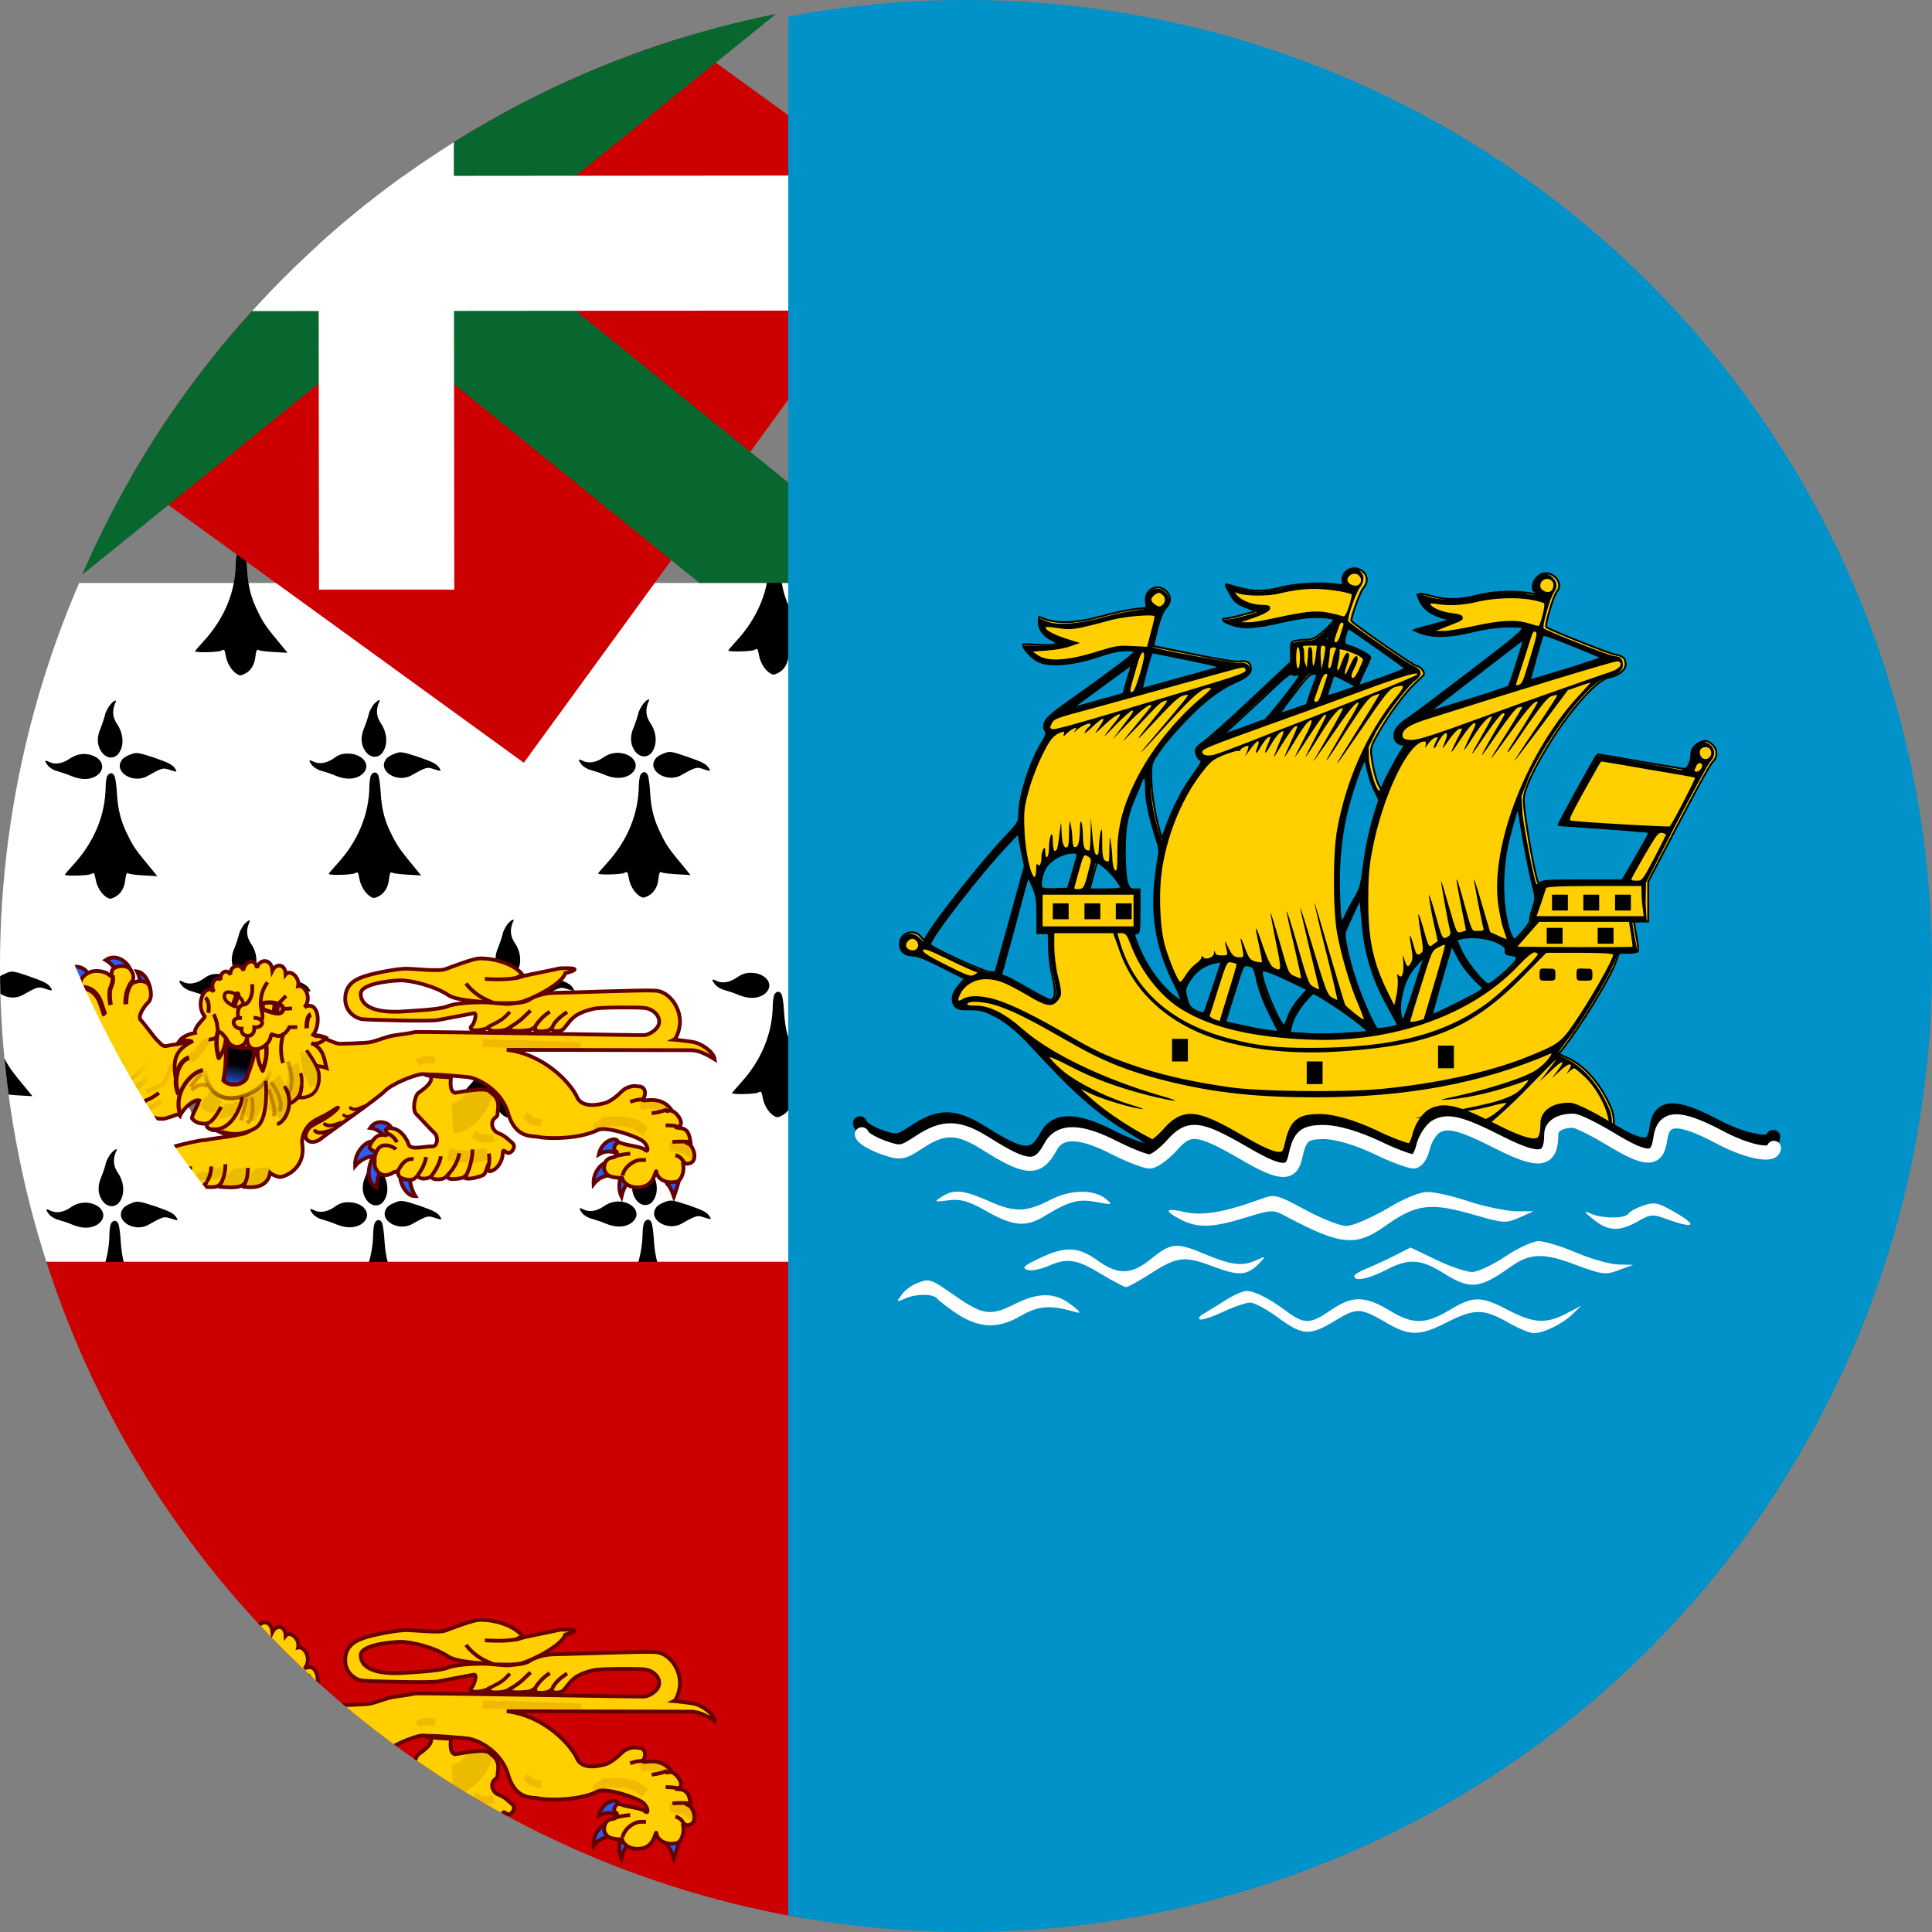 <?xml version="1.0" encoding="utf-8"?>
<!-- Generator: Adobe Illustrator 26.0.2, SVG Export Plug-In . SVG Version: 6.00 Build 0)  -->
<svg version="1.1" id="Layer_1" xmlns="http://www.w3.org/2000/svg" xmlns:xlink="http://www.w3.org/1999/xlink" x="0px" y="0px"
	 viewBox="0 0 512 512" style="enable-background:new 0 0 512 512;" xml:space="preserve">
<rect x="0" y="0" width="512" height="512" fill="#808080" stroke="none"/>
<style type="text/css">
	.st0{clip-path:url(#SVGID_00000093140704434967716030000012328589247300322215_);}
	.st1{fill:#ED1C27;}
	.st2{clip-path:url(#SVGID_00000111885978579087517990000002091091325282296251_);fill:#FFFFFF;}
	.st3{clip-path:url(#SVGID_00000111885978579087517990000002091091325282296251_);}
	.st4{fill:#CC0000;}
	.st5{fill:#08672F;}
	.st6{fill:#FFFFFF;}
	.st7{clip-path:url(#SVGID_00000111885978579087517990000002091091325282296251_);fill:#CC0000;}
	.st8{fill:#2B5DF2;stroke:#650000;}
	.st9{fill:#FFCF00;stroke:#650000;}
	.st10{fill:none;stroke:#650000;stroke-width:1.081;}
	.st11{fill:none;stroke:url(#SVGID_00000160167414505916202500000000305413745146032542_);stroke-width:1.067;}
	.st12{fill:none;stroke:#650000;stroke-width:0.992;}
	.st13{fill:none;stroke:#650000;}
	.st14{fill:none;stroke:#650000;stroke-width:0.909;}
	
		.st15{fill:none;stroke:url(#SVGID_00000120539095512649518760000017290523941170636724_);stroke-width:1.017;stroke-opacity:0.261;}
	.st16{fill:none;stroke:#650000;stroke-width:1.232;stroke-opacity:8.900003e-02;}
	.st17{fill:none;stroke:#650000;stroke-width:1.244;}
	.st18{fill:none;stroke:#650000;stroke-width:0.951;}
	.st19{fill:none;stroke:#650000;stroke-linecap:round;}
	.st20{fill:none;stroke:#650000;stroke-width:0.913;}
	.st21{fill:none;stroke:#650000;stroke-width:1.007;}
	.st22{fill:url(#SVGID_00000013898599220098891690000012851697820786068893_);stroke:#650000;stroke-width:1.052;}
	.st23{fill:none;stroke:#650000;stroke-width:1.132;}
	.st24{fill:none;stroke:#650000;stroke-width:0.92;}
	.st25{fill:none;stroke:#650000;stroke-opacity:0.3;}
	.st26{fill:none;stroke:#650000;stroke-width:2.161;stroke-linecap:round;stroke-opacity:0.102;}
	.st27{fill:none;stroke:#650000;stroke-opacity:0.299;}
	.st28{fill:none;stroke:#650000;stroke-width:1.232;stroke-opacity:9.500002e-02;}
	.st29{fill:none;stroke:#650000;stroke-width:1.94;stroke-linecap:round;}
	.st30{fill:none;stroke:#650000;stroke-width:1.574;stroke-linecap:round;}
	.st31{fill:none;stroke:#660000;stroke-width:1.197;}
	.st32{fill:none;stroke:#660000;stroke-width:1.05;}
	.st33{fill:#390000;fill-opacity:0.599;}
	.st34{fill:#390000;fill-opacity:0.1;}
	
		.st35{fill:none;stroke:url(#SVGID_00000109739880181372663410000007561449527170619038_);stroke-width:1.405;stroke-opacity:0.261;}
	
		.st36{fill:none;stroke:url(#SVGID_00000123443185168019516840000017345533455070670224_);stroke-width:1.405;stroke-opacity:0.261;}
	.st37{fill:none;stroke:#770000;stroke-width:2.556;stroke-opacity:0.102;}
	.st38{fill-opacity:0.1;}
	.st39{fill:none;stroke:#770000;stroke-width:1.926;stroke-opacity:0.102;}
	.st40{fill:none;stroke:#770000;stroke-width:2.119;stroke-opacity:0.102;}
	.st41{fill:none;stroke:#650000;stroke-width:1.052;}
	.st42{fill:none;stroke:#650000;stroke-width:1.161;}
	.st43{fill:none;stroke:#650000;stroke-width:1.047;}
	.st44{fill:none;stroke:#650000;stroke-width:1.156;}
	.st45{fill:none;stroke:#770000;stroke-width:2.066;stroke-opacity:0.102;}
	.st46{fill:none;stroke:#770000;stroke-width:3.17;stroke-opacity:0.102;}
	.st47{fill:none;stroke:#650000;stroke-width:0.965;stroke-linecap:round;}
	.st48{fill:none;stroke:#650000;stroke-width:0.787;stroke-linecap:round;}
	.st49{fill:none;stroke:#650000;stroke-width:0.871;stroke-linecap:round;}
	.st50{fill:none;stroke:#650000;stroke-width:1.011;}
	.st51{fill:none;stroke:url(#SVGID_00000088836824366258455400000004882633152196515216_);stroke-width:1.067;}
	
		.st52{fill:none;stroke:url(#SVGID_00000128450608474091960430000006384725617502790824_);stroke-width:1.017;stroke-opacity:0.261;}
	.st53{fill:url(#SVGID_00000092453758964988162280000014872466320350430888_);stroke:#650000;stroke-width:1.052;}
	
		.st54{fill:none;stroke:url(#SVGID_00000039837102163502473090000001515178464443342483_);stroke-width:1.405;stroke-opacity:0.261;}
	
		.st55{fill:none;stroke:url(#SVGID_00000126285264842335932630000017132904761207906956_);stroke-width:1.405;stroke-opacity:0.261;}
	.st56{clip-path:url(#SVGID_00000111885978579087517990000002091091325282296251_);fill:#0092C8;}
	
		.st57{clip-path:url(#SVGID_00000111885978579087517990000002091091325282296251_);fill:#FFCF00;stroke:#000000;stroke-width:0.492;stroke-miterlimit:1.714;}
	.st58{clip-path:url(#SVGID_00000111885978579087517990000002091091325282296251_);fill:#0091C8;}
	
		.st59{clip-path:url(#SVGID_00000111885978579087517990000002091091325282296251_);fill:none;stroke:#000000;stroke-width:3.745;stroke-linecap:round;stroke-linejoin:round;stroke-miterlimit:1.714;}
	
		.st60{clip-path:url(#SVGID_00000111885978579087517990000002091091325282296251_);fill:none;stroke:#FFFFFF;stroke-width:3.745;stroke-linecap:round;stroke-linejoin:round;stroke-miterlimit:1.714;}
</style>
<g>
	<defs>
		<circle id="SVGID_1_" cx="1686.1" cy="2539.9" r="1984"/>
	</defs>
	<clipPath id="SVGID_00000073713491221459679370000008419768852861067154_">
		<use xlink:href="#SVGID_1_"  style="overflow:visible;"/>
	</clipPath>
	
		<g id="star" transform="translate(24,18) scale(7.75)" style="clip-path:url(#SVGID_00000073713491221459679370000008419768852861067154_);">
		<g id="cone">
			<polygon id="triangle" class="st1" points="-17.7,85.6 -22.4,100.2 -15.1,102.6 			"/>
			<g id="use12" transform="scale(-1,1)">
				<polygon id="triangle_00000150787812948254675070000000459595763300955838_" class="st1" points="65.3,85.6 70,100.2 
					62.7,102.6 				"/>
			</g>
		</g>
		<g id="use14" transform="rotate(72)">
			<g id="cone_00000109001469438035240990000004187409715189965458_">
				<polygon id="triangle_00000038413153297043019960000005130031401661471373_" class="st1" points="91.6,87.7 76.3,87.7 
					76.3,95.4 				"/>
				<g id="use12_00000054259480110873571770000017926009205516191128_" transform="scale(-1,1)">
					<polygon id="triangle_00000153664215875528446280000001142902940019795095_" class="st1" points="-14.8,87.7 -27.2,96.8 
						-31.7,90.6 					"/>
				</g>
			</g>
		</g>
		<g id="use16" transform="rotate(-72)">
			<g id="cone_00000114048595453797067410000001229418863218604474_">
				<polygon id="triangle_00000147913945952459454100000000100275646641489065_" class="st1" points="-69.6,8.7 -57.2,17.8 
					-52.7,11.6 				"/>
				<g id="use12_00000130622513795136522260000017172992974627677610_" transform="scale(-1,1)">
					<polygon id="triangle_00000097479781913034116990000012530138189353896585_" class="st1" points="88,8.7 103.4,8.7 103.4,16.4 
											"/>
				</g>
			</g>
		</g>
		<g id="use18" transform="rotate(144)">
			<g id="cone_00000062909769668108504600000016352290270299352736_">
				<polygon id="triangle_00000070099577150861243680000012464364042312981690_" class="st1" points="107.2,12.3 102.5,-2.3 
					95.2,0.1 				"/>
				<g id="use12_00000052064245045094517500000012851214305687839624_" transform="scale(-1,1)">
					<polygon id="triangle_00000091012859912466072140000002541420499418796689_" class="st1" points="-41.6,12.3 -54,3.3 
						-49.5,-2.9 					"/>
				</g>
			</g>
		</g>
		<g id="use20" transform="rotate(-144)">
			<g id="cone_00000140735702014921316080000014957490531998402481_">
				<polygon id="triangle_00000049927959019887421050000012742992361300951451_" class="st1" points="7.6,-36.6 20,-45.6 
					15.5,-51.8 				"/>
				<g id="use12_00000023971118796937234620000004199238512379668357_" transform="scale(-1,1)">
					<polygon id="triangle_00000066513239104092545980000015022068226752104611_" class="st1" points="22,-36.6 26.7,-51.2 
						34,-48.8 					"/>
				</g>
			</g>
		</g>
	</g>
</g>
<g>
	<defs>
		<circle id="SVGID_00000179640682517884847330000009698605347150001559_" cx="256" cy="256" r="256"/>
	</defs>
	<clipPath id="SVGID_00000102517930486706728030000000438439417106908857_">
		<use xlink:href="#SVGID_00000179640682517884847330000009698605347150001559_"  style="overflow:visible;"/>
	</clipPath>
	<path style="clip-path:url(#SVGID_00000102517930486706728030000000438439417106908857_);fill:#FFFFFF;" d="M-7.9,154.5h220.7
		v179.9H-7.9V154.5z"/>
	<path style="clip-path:url(#SVGID_00000102517930486706728030000000438439417106908857_);" d="M195.2,259.1
		c-1.9,1.3-3.9,1.6-5.4,0.8c-1.2-0.6-1.3-0.3-0.3,1c0.5,0.6,1.6,1.3,2.6,1.5c1,0.3,2.6,0.8,3.7,1.3c2.5,1,4.7,1,6.4,0
		c3.4-2.1,1.3-5.9-3.3-5.9C197.5,257.8,196.5,258.2,195.2,259.1L195.2,259.1z M205.2,263.6c-0.2,0.5-0.4,1.7-0.4,2.8
		c-0.1,7.5-3,14.6-8.6,20.7c-1.2,1.3-2.2,2.5-2.2,2.6c0,0.4,6.2,0.3,7-0.2c0.7-0.4,0.8-0.3,1.1,1.2c0.3,2,1.4,3.9,2.8,4.9
		c0.9,0.6,1.2,0.6,2.2,0.1c1.7-0.8,2.7-2.5,2.9-4.7c0.2-1.6,0.4-1.9,0.9-1.6c0.4,0.2,2.2,0.4,4.1,0.5l3.5,0.2l-1.8-2.2
		c-3.4-4.1-4.5-5.6-5.9-8.4c-1.9-3.7-2.7-6.7-3-11.1c-0.1-2.1-0.4-4.2-0.6-4.7C206.8,262.6,205.8,262.5,205.2,263.6L205.2,263.6z
		 M64.6,245.1c-0.5,0.7-1.2,1.9-1.3,2.7c-0.2,0.8-0.7,2.3-1.1,3.3c-1.1,2.4-1,4.5,0.1,6.2c1.4,2.2,3.9,2.2,5,0
		c1.1-2,0.8-4.9-0.7-7.1c-1.3-1.9-1.4-3.6-0.6-5.6C66.6,243.5,65.7,243.8,64.6,245.1L64.6,245.1z M69.7,258.4
		c-0.8,0.3-1.7,0.9-1.9,1.3c-2.3,3.1,2.9,6.4,6.7,4.3c4.1-2.3,4.2-2.3,6.2-1.6c1.7,0.5,1.7,0.5,1.4-0.1c-0.7-1.3-1.7-1.8-5.7-3.2
		C71.8,257.5,71.6,257.5,69.7,258.4L69.7,258.4z M53.9,259.4c-1.9,1.3-3.9,1.6-5.4,0.8c-1.2-0.6-1.3-0.3-0.3,1
		c0.5,0.6,1.6,1.3,2.6,1.5c1,0.3,2.6,0.8,3.7,1.3c2.5,1,4.7,1,6.4,0c3.4-2.1,1.3-5.9-3.3-5.9C56.2,258.1,55.2,258.4,53.9,259.4z
		 M63.9,263.9c-0.2,0.5-0.4,1.7-0.4,2.8c-0.1,7.5-3,14.6-8.6,20.7c-1.2,1.3-2.2,2.5-2.2,2.6c0,0.4,6.2,0.3,7-0.2
		c0.7-0.4,0.8-0.3,1.1,1.2c0.3,2,1.4,3.9,2.8,4.9c0.9,0.6,1.2,0.6,2.2,0.1c1.7-0.8,2.7-2.5,2.9-4.7c0.2-1.6,0.4-1.9,0.9-1.6
		c0.4,0.2,2.2,0.4,4.1,0.5l3.5,0.2l-1.8-2.2c-3.4-4.1-4.6-5.6-5.9-8.4c-1.9-3.7-2.7-6.7-3-11.1c-0.1-2.1-0.4-4.2-0.6-4.7
		C65.5,262.9,64.4,262.8,63.9,263.9L63.9,263.9z M134.5,244.9c-0.5,0.7-1.2,1.9-1.3,2.7c-0.2,0.8-0.7,2.3-1.1,3.3
		c-1.1,2.4-1,4.5,0.1,6.2c1.4,2.2,3.9,2.2,5,0c1.1-2,0.8-4.9-0.7-7.1c-1.3-1.9-1.4-3.6-0.6-5.6C136.6,243.3,135.6,243.6,134.5,244.9
		L134.5,244.9z M139.6,258.2c-0.8,0.3-1.7,0.9-1.9,1.3c-2.3,3.1,2.9,6.4,6.7,4.3c4.1-2.3,4.2-2.3,6.2-1.6c1.7,0.5,1.7,0.5,1.4-0.1
		c-0.7-1.3-1.7-1.8-5.7-3.2C141.7,257.3,141.5,257.3,139.6,258.2L139.6,258.2z M123.8,259.2c-1.9,1.3-3.9,1.6-5.4,0.8
		c-1.2-0.6-1.3-0.3-0.3,1c0.5,0.6,1.6,1.3,2.6,1.5c1,0.3,2.6,0.8,3.7,1.3c2.5,1,4.7,1,6.4,0c3.4-2.1,1.3-5.9-3.3-5.9
		C126.1,257.9,125.2,258.3,123.8,259.2L123.8,259.2z M133.8,263.7c-0.2,0.5-0.4,1.7-0.4,2.8c-0.1,7.5-3,14.6-8.6,20.7
		c-1.2,1.3-2.2,2.5-2.2,2.6c0,0.4,6.2,0.3,7-0.2c0.7-0.4,0.8-0.3,1.1,1.2c0.3,2,1.4,3.9,2.8,4.9c0.9,0.6,1.2,0.6,2.2,0.1
		c1.7-0.8,2.7-2.5,2.9-4.7c0.2-1.6,0.4-1.9,0.9-1.6c0.4,0.2,2.2,0.4,4.1,0.5l3.5,0.2l-1.8-2.2c-3.4-4.1-4.6-5.6-5.9-8.4
		c-1.9-3.7-2.7-6.7-3-11.1c-0.1-2.1-0.4-4.2-0.6-4.7C135.4,262.7,134.4,262.7,133.8,263.7L133.8,263.7z M-3.9,244.8
		c-0.5,0.7-1.2,1.9-1.3,2.7c-0.2,0.8-0.7,2.3-1.1,3.3c-1.1,2.4-1,4.5,0.1,6.2c1.4,2.2,3.9,2.2,5,0c1.1-2,0.8-4.9-0.7-7.1
		c-1.3-1.9-1.4-3.6-0.6-5.6C-1.9,243.2-2.8,243.5-3.9,244.8L-3.9,244.8z M1.2,258.1c-0.8,0.3-1.7,0.9-1.9,1.3
		c-2.3,3.1,2.9,6.4,6.7,4.3c4.1-2.3,4.2-2.3,6.2-1.6c1.7,0.5,1.7,0.5,1.4-0.1c-0.7-1.3-1.7-1.8-5.7-3.2
		C3.3,257.2,3.1,257.2,1.2,258.1L1.2,258.1z M204.2,146.3c-0.2,0.5-0.4,1.7-0.4,2.8c-0.1,7.5-3,14.6-8.6,20.7
		c-1.2,1.3-2.2,2.5-2.2,2.6c0,0.4,6.2,0.3,7-0.2c0.7-0.4,0.8-0.3,1.1,1.2c0.3,2,1.4,3.9,2.8,4.9c0.9,0.6,1.2,0.6,2.2,0.1
		c1.7-0.8,2.7-2.5,2.9-4.7c0.2-1.6,0.4-1.9,0.9-1.6c0.4,0.2,2.2,0.4,4.1,0.5l3.5,0.2l-1.8-2.2c-3.4-4.1-4.6-5.6-5.9-8.4
		c-1.9-3.7-2.7-6.7-3-11.1c-0.1-2.1-0.4-4.2-0.6-4.7C205.8,145.3,204.8,145.2,204.2,146.3L204.2,146.3z M62.9,146.5
		c-0.2,0.5-0.4,1.7-0.4,2.8c-0.1,7.5-3,14.6-8.6,20.7c-1.2,1.3-2.2,2.5-2.2,2.6c0,0.4,6.2,0.3,7-0.2c0.7-0.4,0.8-0.3,1.1,1.2
		c0.3,2,1.4,3.9,2.8,4.9c0.9,0.6,1.2,0.6,2.2,0.1c1.7-0.8,2.7-2.5,2.9-4.7c0.2-1.6,0.4-1.9,0.9-1.6c0.4,0.2,2.2,0.4,4.1,0.5l3.5,0.2
		l-1.8-2.2c-3.4-4.1-4.6-5.6-5.9-8.4c-1.9-3.7-2.7-6.7-3-11.1c-0.1-2.1-0.4-4.2-0.6-4.7C64.5,145.5,63.5,145.5,62.9,146.5
		L62.9,146.5z M132.8,146.4c-0.2,0.5-0.4,1.7-0.4,2.8c-0.1,7.5-3,14.6-8.6,20.7c-1.2,1.3-2.2,2.5-2.2,2.6c0,0.4,6.2,0.3,7-0.2
		c0.7-0.4,0.8-0.3,1.1,1.2c0.3,2,1.4,3.9,2.8,4.9c0.9,0.6,1.2,0.6,2.2,0.1c1.7-0.8,2.7-2.5,2.9-4.7c0.2-1.6,0.4-1.9,0.9-1.6
		c0.4,0.2,2.2,0.4,4.1,0.5l3.5,0.2l-1.8-2.2c-3.4-4.1-4.6-5.6-5.9-8.4c-1.9-3.7-2.7-6.7-3-11.1c-0.1-2.1-0.4-4.2-0.6-4.7
		C134.4,145.4,133.4,145.3,132.8,146.4L132.8,146.4z M-4.9,146.3c-0.2,0.5-0.4,1.7-0.4,2.8c0,3.7-1.1,8-2.5,11.5l-0.1,12.9
		c0.3,2,1.4,3.9,2.8,4.9c0.9,0.6,1.2,0.6,2.2,0.1c1.7-0.8,2.7-2.5,2.9-4.7c0.2-1.6,0.4-1.9,0.9-1.6c0.4,0.2,2.2,0.4,4.1,0.5l3.5,0.2
		l-1.8-2.2c-3.4-4.1-4.6-5.6-5.9-8.4c-1.9-3.7-2.7-6.7-3-11.1c-0.1-2.1-0.4-4.2-0.6-4.7C-3.2,145.3-4.3,145.2-4.9,146.3L-4.9,146.3z
		 M170.7,305.5c-0.5,0.7-1.2,1.9-1.3,2.7c-0.2,0.8-0.7,2.3-1.1,3.3c-1.1,2.4-1,4.5,0.1,6.2c1.4,2.2,3.9,2.2,5,0
		c1.1-2,0.8-4.9-0.7-7.1c-1.3-1.9-1.4-3.6-0.6-5.6C172.7,303.8,171.8,304.1,170.7,305.5L170.7,305.5z M175.8,318.7
		c-0.8,0.3-1.7,0.9-1.9,1.3c-2.3,3.1,2.9,6.4,6.7,4.3c4.1-2.3,4.2-2.3,6.2-1.6c1.7,0.5,1.7,0.5,1.4-0.1c-0.7-1.3-1.7-1.8-5.7-3.2
		C177.9,317.9,177.7,317.9,175.8,318.7L175.8,318.7z M160,319.7c-1.9,1.3-3.9,1.6-5.4,0.8c-1.2-0.6-1.3-0.3-0.3,1
		c0.5,0.6,1.6,1.3,2.6,1.5c1,0.3,2.6,0.8,3.7,1.3c2.5,1,4.7,1,6.4,0c3.4-2.1,1.3-5.9-3.3-5.9C162.3,318.5,161.3,318.8,160,319.7
		L160,319.7z M170.7,324c-0.2,0.5-0.4,1.7-0.4,2.8c-0.1,7.4-3,14.4-8.6,20.5c-1.2,1.3-2.2,2.4-2.2,2.6c0,0.4,6.2,0.3,7-0.2
		c0.7-0.4,0.8-0.2,1.1,1.2c0.3,2,1.4,3.9,2.8,4.8c0.9,0.6,1.2,0.6,2.2,0.1c1.7-0.8,2.7-2.5,2.9-4.6c0.2-1.6,0.4-1.9,0.9-1.6
		c0.4,0.2,2.2,0.4,4.1,0.5l3.5,0.2l-1.8-2.2c-3.4-4.1-4.5-5.6-5.9-8.3c-1.9-3.7-2.7-6.6-3-11c-0.1-2.1-0.4-4.1-0.6-4.7
		C172.3,323,171.3,322.9,170.7,324L170.7,324z M29.3,305.8c-0.5,0.7-1.2,1.9-1.3,2.7c-0.2,0.8-0.7,2.3-1.1,3.3
		c-1.1,2.4-1,4.5,0.1,6.2c1.4,2.2,3.9,2.2,5,0c1.1-2,0.8-4.9-0.7-7.1c-1.3-1.9-1.4-3.6-0.6-5.6C31.4,304.1,30.5,304.4,29.3,305.8
		L29.3,305.8z M34.5,319c-0.8,0.3-1.7,0.9-1.9,1.3c-2.3,3.1,2.9,6.4,6.7,4.3c4.1-2.3,4.2-2.3,6.2-1.6c1.7,0.5,1.7,0.5,1.4-0.1
		c-0.7-1.3-1.7-1.8-5.7-3.2C36.5,318.2,36.4,318.2,34.5,319L34.5,319z M18.7,320c-1.9,1.3-3.9,1.6-5.4,0.8c-1.2-0.6-1.3-0.3-0.3,1
		c0.5,0.6,1.6,1.3,2.6,1.5c1,0.3,2.6,0.8,3.7,1.3c2.5,1,4.7,1,6.4,0c3.4-2.1,1.3-5.9-3.3-5.9C21,318.8,20,319.1,18.7,320L18.7,320z
		 M29.4,324.3c-0.2,0.5-0.4,1.7-0.4,2.8c-0.1,7.4-3,14.4-8.6,20.5c-1.2,1.3-2.2,2.4-2.2,2.6c0,0.4,6.2,0.3,7-0.2
		c0.7-0.4,0.8-0.2,1.1,1.2c0.3,2,1.4,3.9,2.8,4.8c0.9,0.6,1.2,0.6,2.2,0.1c1.7-0.8,2.7-2.5,2.9-4.6c0.2-1.6,0.4-1.9,0.9-1.6
		c0.4,0.2,2.2,0.4,4.1,0.5l3.5,0.2l-1.8-2.2c-3.4-4.1-4.5-5.6-5.9-8.3c-1.9-3.7-2.7-6.6-3-11c-0.1-2.1-0.4-4.1-0.6-4.7
		C31,323.3,30,323.2,29.4,324.3L29.4,324.3z M99.3,305.6c-0.5,0.7-1.2,1.9-1.3,2.7c-0.2,0.8-0.7,2.3-1.1,3.3c-1.1,2.4-1,4.5,0.1,6.2
		c1.4,2.2,3.9,2.2,5,0c1.1-2,0.8-4.9-0.7-7.1c-1.3-1.9-1.4-3.6-0.6-5.6C101.3,304,100.4,304.3,99.3,305.6L99.3,305.6z M104.4,318.8
		c-0.8,0.3-1.7,0.9-1.9,1.3c-2.3,3.1,2.9,6.4,6.7,4.3c4.1-2.3,4.2-2.3,6.2-1.6c1.7,0.5,1.7,0.5,1.4-0.1c-0.7-1.3-1.7-1.8-5.7-3.2
		C106.5,318,106.3,318,104.4,318.8L104.4,318.8z M88.6,319.9c-1.9,1.3-3.9,1.6-5.4,0.8c-1.2-0.6-1.3-0.3-0.3,1
		c0.5,0.6,1.6,1.3,2.6,1.5c1,0.3,2.6,0.8,3.7,1.3c2.5,1,4.7,1,6.4,0c3.4-2.1,1.3-5.9-3.3-5.9C90.9,318.6,89.9,318.9,88.6,319.9
		L88.6,319.9z M99.3,324.1c-0.2,0.5-0.4,1.7-0.4,2.8c-0.1,7.4-3,14.4-8.6,20.5c-1.2,1.3-2.2,2.4-2.2,2.6c0,0.4,6.2,0.3,7-0.2
		c0.7-0.4,0.8-0.2,1.1,1.2c0.3,2,1.4,3.9,2.8,4.8c0.9,0.6,1.2,0.6,2.2,0.1c1.7-0.8,2.7-2.5,2.9-4.6c0.2-1.6,0.4-1.9,0.9-1.6
		c0.4,0.2,2.2,0.4,4.1,0.5l3.5,0.2l-1.8-2.2c-3.4-4.1-4.5-5.6-5.9-8.3c-1.9-3.7-2.7-6.6-3-11c-0.1-2.1-0.4-4.1-0.6-4.7
		C100.9,323.1,99.9,323,99.3,324.1L99.3,324.1z M170.4,186.6c-0.5,0.7-1.2,1.9-1.3,2.7c-0.2,0.8-0.7,2.3-1.1,3.3
		c-1.1,2.4-1,4.5,0.1,6.2c1.4,2.2,3.9,2.2,5,0c1.1-2.1,0.8-4.9-0.7-7.1c-1.3-1.9-1.4-3.6-0.6-5.6
		C172.5,184.9,171.5,185.2,170.4,186.6L170.4,186.6z M175.6,199.8c-0.8,0.3-1.7,0.9-1.9,1.3c-2.3,3.1,2.9,6.4,6.7,4.4
		c4.1-2.3,4.2-2.3,6.2-1.6c1.7,0.5,1.7,0.5,1.4-0.1c-0.7-1.3-1.7-1.8-5.7-3.2C177.6,199,177.5,199,175.6,199.8L175.6,199.8z
		 M159.8,200.8c-1.9,1.3-3.9,1.6-5.4,0.8c-1.2-0.6-1.3-0.3-0.3,1c0.5,0.6,1.6,1.3,2.6,1.5c1,0.3,2.6,0.8,3.7,1.3c2.5,1,4.7,1,6.4,0
		c3.4-2.1,1.3-5.9-3.3-5.9C162.1,199.6,161.1,199.9,159.8,200.8L159.8,200.8z M169.7,205.4c-0.2,0.5-0.4,1.7-0.4,2.8
		c-0.1,7.5-3,14.6-8.6,20.7c-1.2,1.3-2.2,2.5-2.2,2.6c0,0.4,6.2,0.3,7-0.2c0.7-0.4,0.8-0.3,1.1,1.2c0.3,2,1.4,3.9,2.8,4.9
		c0.9,0.6,1.2,0.6,2.2,0.1c1.7-0.8,2.7-2.5,2.9-4.7c0.2-1.6,0.4-1.9,0.9-1.6c0.4,0.2,2.2,0.4,4.1,0.5l3.5,0.2l-1.8-2.2
		c-3.4-4.1-4.6-5.6-5.9-8.4c-1.9-3.7-2.7-6.6-3-11.1c-0.1-2.1-0.4-4.2-0.6-4.7C171.3,204.4,170.3,204.3,169.7,205.4L169.7,205.4z
		 M29.1,186.9c-0.5,0.7-1.2,1.9-1.3,2.7c-0.2,0.8-0.7,2.3-1.1,3.3c-1.1,2.4-1,4.5,0.1,6.2c1.4,2.2,3.9,2.2,5,0
		c1.1-2,0.8-4.9-0.7-7.1c-1.3-1.9-1.4-3.6-0.6-5.6C31.2,185.2,30.2,185.5,29.1,186.9L29.1,186.9z M34.2,200.1
		c-0.8,0.3-1.7,0.9-1.9,1.3c-2.3,3.1,2.9,6.4,6.7,4.3c4.1-2.3,4.2-2.3,6.2-1.6c1.7,0.5,1.7,0.5,1.4-0.1c-0.7-1.3-1.7-1.8-5.7-3.2
		C36.3,199.3,36.1,199.3,34.2,200.1z M18.4,201.1c-1.9,1.3-3.9,1.6-5.4,0.8c-1.2-0.6-1.3-0.3-0.3,1c0.5,0.6,1.6,1.3,2.6,1.5
		c1,0.3,2.6,0.8,3.7,1.3c2.5,1,4.7,1,6.4,0c3.4-2.1,1.3-5.9-3.3-5.9C20.8,199.9,19.8,200.2,18.4,201.1L18.4,201.1z M28.4,205.7
		c-0.2,0.5-0.4,1.7-0.4,2.8c-0.1,7.5-3,14.6-8.6,20.7c-1.2,1.3-2.2,2.5-2.2,2.6c0,0.4,6.2,0.3,7-0.2c0.7-0.4,0.8-0.3,1.1,1.2
		c0.3,2,1.4,3.9,2.8,4.9c0.9,0.6,1.2,0.6,2.2,0.1c1.7-0.8,2.7-2.5,2.9-4.7c0.2-1.6,0.4-1.9,0.9-1.6c0.4,0.2,2.2,0.4,4.1,0.5l3.5,0.2
		l-1.8-2.2c-3.4-4.1-4.6-5.6-5.9-8.4c-1.9-3.7-2.7-6.7-3-11.1c-0.1-2.1-0.4-4.2-0.6-4.7C30,204.7,29,204.6,28.4,205.7L28.4,205.7z
		 M99,186.7c-0.5,0.7-1.2,1.9-1.3,2.7c-0.2,0.8-0.7,2.3-1.1,3.3c-1.1,2.4-1,4.5,0.1,6.2c1.4,2.2,3.9,2.2,5,0c1.1-2,0.8-4.9-0.7-7.1
		c-1.3-1.9-1.4-3.6-0.6-5.6C101.1,185.1,100.2,185.4,99,186.7L99,186.7z M104.2,199.9c-0.8,0.3-1.7,0.9-1.9,1.3
		c-2.3,3.1,2.9,6.4,6.7,4.3c4.1-2.3,4.2-2.3,6.2-1.6c1.7,0.5,1.7,0.5,1.4-0.1c-0.7-1.3-1.7-1.8-5.7-3.2
		C106.2,199.1,106.1,199.1,104.2,199.9L104.2,199.9z M88.4,201c-1.9,1.3-3.9,1.6-5.4,0.8c-1.2-0.6-1.3-0.3-0.3,1
		c0.5,0.6,1.6,1.3,2.6,1.5c1,0.3,2.6,0.8,3.7,1.3c2.5,1,4.7,1,6.4,0c3.4-2.1,1.3-5.9-3.3-5.9C90.7,199.7,89.7,200,88.4,201L88.4,201
		z M98.3,205.5c-0.2,0.5-0.4,1.7-0.4,2.8c-0.1,7.5-3,14.6-8.6,20.7c-1.2,1.3-2.2,2.5-2.2,2.6c0,0.4,6.2,0.3,7-0.2
		c0.7-0.4,0.8-0.3,1.1,1.2c0.3,2,1.4,3.9,2.8,4.9c0.9,0.6,1.2,0.6,2.2,0.1c1.7-0.8,2.7-2.5,2.9-4.7c0.2-1.6,0.4-1.9,0.9-1.6
		c0.4,0.2,2.2,0.4,4.1,0.5l3.5,0.2l-1.8-2.2c-3.4-4.1-4.5-5.6-5.9-8.4c-1.9-3.7-2.7-6.6-3-11.1c-0.1-2.1-0.4-4.2-0.6-4.7
		C100,204.5,98.9,204.4,98.3,205.5L98.3,205.5z M-4.8,263.9c-0.2,0.5-0.4,1.7-0.4,2.8c0,3.7-1.1,8-2.5,11.5l-0.1,12.9
		c0.3,2,1.4,3.9,2.8,4.9c0.9,0.6,1.2,0.6,2.2,0.1c1.7-0.8,2.7-2.5,2.9-4.7c0.2-1.6,0.4-1.9,0.9-1.6c0.4,0.2,2.2,0.4,4.1,0.5l3.5,0.2
		l-1.8-2.2c-3.4-4.1-4.6-5.6-5.9-8.4c-1.9-3.7-2.7-6.7-3-11.1c-0.1-2.1-0.4-4.2-0.6-4.7C-3.1,262.9-4.2,262.8-4.8,263.9L-4.8,263.9z
		"/>
	
		<g transform="matrix(.996 0 0 .994 .872 -1.284)" style="clip-path:url(#SVGID_00000102517930486706728030000000438439417106908857_);">
		
			<rect x="-8.8" y="-24.3" transform="matrix(0.809 0.588 -0.588 0.809 58.4 -47.307)" class="st4" width="221.7" height="181"/>
		<path class="st5" d="M212.8-0.8v-23.5h-27.1L-8.8,133.2v23.5h27.1L212.8-0.8z"/>
		<path class="st5" d="M-8.8-0.8v-23.5h27.1l194.6,157.5l0,23.5l-27.7,0L-8.8-0.8z"/>
		<path class="st6" d="M-8.8,48.3l221.6-0.2l0,36L-8.8,84.3L-8.8,48.3z"/>
		<path class="st6" d="M83.8-26.1l36,0l0.2,184.6l-36,0L83.8-26.1z"/>
	</g>
	<path style="clip-path:url(#SVGID_00000102517930486706728030000000438439417106908857_);fill:#CC0000;" d="M-7.9,514.3h220.7
		V334.4H-7.9V514.3z"/>
	<g id="k" style="clip-path:url(#SVGID_00000102517930486706728030000000438439417106908857_);">
		<g>
			<path class="st8" d="M106.2,486.7c-0.6,1,1.1,5.7,3.9,5.6c-1.8-2.9-1.6-6.2-1.6-6.2L106.2,486.7z M99.4,481.7
				c-1,0.1-3.4,6.3,0.4,8.4c0.1-3.8,1.9-6,1.9-6l-2-1.7L99.4,481.7z"/>
			<path class="st8" d="M99,478c-1-1-5.1,1.9-4.9,6.3c2.5-2.9,5.6-2.7,5.6-2.7L99,478z M103.7,474.5c-0.1-1.4-3.7-3-5.6-0.2
				c2.7,0.3,4.3,2.9,4.3,2.9L103.7,474.5z M176.4,487.3c-0.1,1.3,0.3,1.7,0.9,2.4c0.6,0.7,1.3,2.8,1.3,2.8s2-5.5,1.5-6.3
				C179.6,485.5,176.6,487.2,176.4,487.3z M166,485c-1-0.2-2.8,4.4-1.3,7.5c0.8-3.6,2.9-5.2,2.9-5.2L166,485z M161.2,483.6
				c-0.8-0.9-4.1,1.7-3.9,5.5c2-2.5,4.4-2.3,4.4-2.3L161.2,483.6z M163.7,477.7c-0.5-1.2-4.2-0.2-5,3.5c2.5-1.5,4.7-0.3,4.7-0.3
				L163.7,477.7z M40.2,475.1c0.4-1.3-2.4-4.8-5-3.5c2.4,1.9,3,5.1,3,5.1L40.2,475.1z M29.5,483.2c-0.9-1.2-4.8,2.1-4.6,7.1
				c2.4-3.3,5.2-3,5.2-3L29.5,483.2z M29.9,476.1c-0.4-1.6-5-1.4-6.5,3.1c3.2-1.3,5.6,1,5.6,1L29.9,476.1z M34.5,489.5
				c-0.2,1.2,0,1.7,0.5,2.6c0.5,0.9,0.9,3.1,0.9,3.1s2.7-4.9,2.4-5.7C37.9,488.6,34.6,489.5,34.5,489.5z M23.2,433.6
				c0-1.7-4.4-3.6-6.9,0c3.4,0.2,5.1,3.4,5.1,3.4L23.2,433.6z M18.7,440.5c-0.9-1.2-4.8,2.1-4.6,7.1c2.4-3.3,5.2-3,5.2-3L18.7,440.5
				z M34.5,433c0.4-1.6-3.2-5.4-6.5-3.2c3.1,1.8,4,5.6,4,5.6L34.5,433z M39.7,438.9c0.7-0.9-0.6-5.8-3.4-6.2
				c1.5,3.1,1.1,6.4,1.1,6.4L39.7,438.9z"/>
			<path class="st9" d="M54.3,444.7c-2.7-3.2,0-9.1,2.4-6.6c-1.3-2.4,0.8-4.3,1.8-3.1c-0.4-1.9,1.6-3.2,2.6-1.4
				c-0.4-2.2,2.6-3.4,3.4-1.1c0.1-2.1,3-3.8,3.6-0.7c0.6-2.4,3.8-2.7,4.1,0.7c1-2,3.4-1.8,3.5,1c1.1-1.4,3.8,0.7,3.3,3.1
				c1.7-0.4,3.8,3.1,1.7,5.6c3.7-2,4.5,4.4,2.3,7.3c1.1,0.7,1.2,0.1,2.3,0.6c1,0.5,2.8,1.4,4.5,1.8c1.5,0,7.1-0.2,8.2-0.4
				c1.1-0.2,2.7-0.8,4.6-1.4c1.9-0.6,4.8-0.7,7.3-1.3c2-0.2,59.2,0.9,60.9,0.8c1.6-0.2,4-1.8,3.9-3.7c-0.1-1.9-2-3.3-3.9-3.5
				c-1.9-0.2-11.6-0.2-13.4,0.2c-1.8,0.4-4.3,1.2-5.6,2.5c-0.6,0.4-1.6,1.9-2.5,2.9c-0.8,0.7-3,0.8-3-0.1c0-0.6-0.2,0.1-0.7,0.3
				c-0.7,0.5-4,0.6-3.8,0c0.3-0.7,0-0.9-0.9-0.2c-0.6,0.5-5.1,0.7-5.9,0.2c0.5-0.8,0.5-0.8-0.8-0.1c-0.9,0.4-4.4,0.7-4.6-0.1
				c0-0.6-0.4-0.3-0.9-0.1c-4,1.1-4.4-0.2-3.7-0.7c0.6-0.5,1.6-3.5,0.6-3.4c-1,0.2-7.3,1.4-9.5,1.8c-2.2,0.4-17.7,0-19.9-0.2
				c-2.2-0.2-4.6-2.2-4.7-5.1c-0.2-4.6,3.5-5.8,5.8-6.5c2.3-0.7,8-1.8,10.3-1.8c2.3,0,8.8,0.8,10.5,0.1c1.8-0.7,7.2-2.7,8.7-2.8
				c2.2-0.2,8.7,0.6,11.7,4.3c-1.6,0.7-2.3,1.2-0.5,0.5c1.6-0.4,8.7-1.8,10.4-2.2c5.7-0.2,4.2,0.6,1.4,1.3c-0.9,3-9.3,7.1-12,7.7
				c-2.7,0.5-8.3,0.1-9.6-0.1c-1.3-0.1-7.3-0.4-9.4-1.8c-3.5-2.4-10-4-12.9-3.9c-2.7,0.1-10.3,0.9-10.3,3.5c0,4.7,7.1,4.9,10.1,4.8
				c3-0.2,10.6-0.5,12.8-1.4c2.2-0.9,6.8-1.1,9.3-1.1s6.2,0.6,7.4,0.4c1.1-0.2,3.8-0.2,5.1-1.1c1.3-0.9,4-1.8,6.8-1.8
				c2.8,0,23.4-0.8,26.2-0.6c4,0,6.9,4.4,6.9,8.2c0,1.8-0.8,4.4-1.6,4.8c1.3,0.1,4.4,0.5,5.4,0.7c1.9,0.4,5.1,2.5,5.4,4.5
				c-1.5-0.9-3.8-2.3-6-2.4c-0.4,0-45.5-0.1-49.1-0.1c9.6,1.1,17,8.6,18.8,12.9c1.6,2.6,5.7,1.6,7.2,1.2c1.5-0.4,3.3-1.9,4.6-3.2
				c1.3-1.2,3.2-1.5,4.1-1.2c2-0.2,2.3,1.9,1.6,3c-0.8,1.1,0.1,0.6,2.2,0.6c2,0,3.8,0.8,5,2.4c-1.1,1.1-1.7,0.2-0.1,0.4
				c1.6,0.2,3.6,3.2,2.4,4.1c-1.1,0.5-1.4,0.3,0,0.5c2.1,0.2,2.6,1.5,2.9,3.9c-1.8,0.3-0.9-0.2,0,0.7c0.9,0.9,2.2,4.8-1,4.9
				c-1.1-0.5-1.1-0.6-0.9,0.6c0.2,1.2-0.4,4.2-2.2,4.2c-2.5,0.5-4.7-0.9-4.9-2.5c-0.3-1.6-0.2,3.1-3.7,3.8c-3.3,0.7-5-1.1-5.3-2
				c-0.3-0.9-0.1-0.2-1.4-0.4c-1.3-0.2-2.9-0.2-3.5-2.3c0-1.2,0.2-2.9,2.5-3.1c1-0.2,1.3-1.5,0.5-1.7c-0.8-0.2-0.1-2.8,1.5-2.1
				c1.6,0.7,5.4,0.9,6.3,1.8c0.9,0.9,1.1-0.7-0.3-2.1c-1.4-1.4-9.9-4.2-12.1-3.2c-5.3,2.7-14.2,2.3-15.7,1.9c-1.5-0.4-5.9,0.6-8-5.8
				c-1.7-6.6-8.1-9.8-11-10.1c-14.4-1.4-13.6-0.3-4.3,0.1c-0.1,1.2-0.4,3.7,1.1,4.1c2.5-0.4,7.8-1.5,9.1-0.4
				c1.3,1.1,2.5,1.9,2.3,4.4c-0.3,2.5,0.1,1.8-1,2.8c-1.1,1.1-0.6,3.2,1.1,3.9c1.8,0.7,2.5,1.6,3.7,2.6s-0.5,3.2-1.5,2.5
				c-1-0.7-1-0.7-1.1,0.7c-0.1,1.4-1.4,4.1-3.5,4.3c-0.4-0.2-0.3-0.9-0.3-1.5c0.1-1.2-0.4,1.5-1.1,2.3c-0.4,0.5-4,1.5-5,1
				c0.5-1.1,0.2-0.7-0.7-0.1c-0.9,0.3-5.5,1-3.5-1.2c0.5-0.8-0.7,1-1.4,1.3c-0.6,0.4-3.4,0.6-3.4-0.5c-0.9,0.8-3,0.8-3.3,0.2
				c-0.6-0.7-0.7,0.5-1.8,0.7c-1.1,0.2-3.6-0.2-3.7-1.6c-0.1-1.4,0.3-0.5-1.1-0.4c-3.4,2.3-5.1-0.9-5.1-1.9c0-1.1-0.1-2.3,0.3-3
				c0.4-0.7-2.4-0.9-1.5-2.3c0.9-1.7,1.9-2.9,3.8-2.6c0.9,0.2,0.8-0.4,0.4-1.1c-0.4-0.7,1-1.1,2.7-0.4c1.6,0.7,2.8,2.5,3.3,4
				c0.5,1.6,4.4,0.4,6.1,0.5c1.6,0.2,1.8-2.6,0.8-3.5c-1-0.9-3.8-4-4.9-5.1s-0.4-4.8,0.6-5.6c5.9-4,2.7-5.3,0.5-4.9
				c-2.2,0.4-7.7,2.6-9.5,4.5c-1.8,1.9-15.5,11.4-16.8,12.5c-1.3,1.1-3.1,1.3-3.9,0.1c-0.8-1.2-1.3-0.4-1.1,1.4c1,6.6-4.9,8.8-6,8.7
				c-0.7-0.1-1.8-0.5-2.5-1.1c-0.7,3.7-4,4.1-7,3.7c0-0.4,0.6-1.3,0.2-0.9c-1,1.3-4,1.1-6.5,0.9c-0.2-0.8,0.9-1.7,0.4-1.2
				c-0.9,1.6-2.3,1.3-4.8,1.2c0-0.3,1.1-1.5,0.6-0.8c-1.1,1.2-3.2,0.8-5,0.8c-0.2-0.3,0.9-2.1-0.1-0.9c-0.9,1-3,1.2-4.9,0.9
				c-0.3-0.9,0.4-0.9,0.6-1.4c0.5-0.9-0.3,0-0.9,0c-0.6,0-1.5,0.2-1.9-0.7c-0.4-0.9-0.2,0.9-0.5,1.4c-0.4,0.4-0.8,1.4-2,1.7
				c-1.3,0.4-4.6,0.7-5.1-0.9c-0.7-0.7-1-2.3-0.5-3.2c0.5-0.9-2.4,1.7-3.7,1.9c-3.7,0.7-4.2-5.1-2.5-5.6c1.6-0.5,1.4-1.4,0.5-2.1
				c-0.9-0.7-1.4-3.5-0.3-4.4c1.1-0.9,3.8-1.4,5.4-0.4c1,0.7,3.1,3,2.7,1.2c-0.3-1.1,0.4-2.5,1.2-3c0.7-0.6,2.9-0.8,3.4,0.6
				c1.3,3.2,2.3,4.6,3.9,4.6c3.5-1,8.2-2.1,9.6-2.1c1.8-0.4,11.2-1.4,11.2-2.2c-5.7,2-8-0.6-8.6-0.4c-0.6,0.2-2.2-0.6-2.2-1.1
				c0-1.1,1.4-0.9-0.6-0.6c-1.2-0.1-2.3-0.2-3.3-1.4c-0.2-0.6,1.3-2.9,1.9-4.8c-1.3-0.4-4.2,2-5.1,4.1c-0.7-0.8-0.9-0.1-3.3,0.5
				c-1.1,0.5-2.9,0.3-4-0.2c-1-0.5-5-3.5-3.1-3.9c-0.5-0.2-1.1-0.4-1.5-0.5c-1.4-0.6-2.7-1.8-2.3-2.1c-0.4-0.5,0.4-0.5-0.2-0.6
				c-0.8-0.2-2.6-1.5-2.1-2.1c-0.5-0.3-1.6-0.8-2.1-1.1c-0.9-0.5-1.8-2.4-1.9-3.2c-0.8,0.1-2.6-1.5-1.8-1.9c-1.3-1-2.5-2.6-1.6-3.2
				c-0.8-0.6-1.3-1.7-0.8-1.3c-0.8-1-0.6-2,0.1-2c0.6,0,0.4-2.8-0.8-2.8s-3,0.9-4.3,0c-1.1-0.8-2-4.6-1-6.2c1-1.6,3-3.3,4.1-3.2
				c1,0.2,0.5,0.5,0.3-1.1c-0.3-1.6,1.4-2.8,2.5-3.2c1.3-0.6,3.9-0.2,4.7,0.5c0.8,0.7,1,0.7,1-0.5c0-0.9,1-1.3,1.8-1.5
				c1.4-0.3,2.6,0.1,3.1,0.7c0.8,1.1,1.3,2.5,0.3,3.5c-1,1.1-0.1,0.2,1.5-0.2c1.1-0.4,3,0.1,3.3,1.2c0.4,1.2,0.8,3.3-0.4,4.4
				c-1.1,1.1-2.8,3.7-1.9,4.6s3.7,4.8,4.3,5.3c0.6,0.5,1.4,1.8,2.4,1.6c1-0.2,2.2-0.4,3-0.5c3.5-0.7,5.1-1.1,0.6-0.9
				c1-1.4,3.1-1.9,4.1-2.1C51.3,447.6,54.3,445,54.3,444.7L54.3,444.7z"/>
			<path class="st10" d="M54.3,459c-2.4-0.4-8.6,5-6.6,11.6"/>
			
				<linearGradient id="SVGID_00000165914418649568657780000016504424891555145128_" gradientUnits="userSpaceOnUse" x1="554.018" y1="-841.701" x2="554.314" y2="-802.295" gradientTransform="matrix(0.455 0 0 -0.361 -189.413 168.655)">
				<stop  offset="0" style="stop-color:#4A0000"/>
				<stop  offset="1" style="stop-color:#FFCF00"/>
			</linearGradient>
			<path style="fill:none;stroke:url(#SVGID_00000165914418649568657780000016504424891555145128_);stroke-width:1.067;" d="
				M54.6,453c-3.3,20.8,16.8,12.8,17,5.7"/>
			<path class="st12" d="M70.4,461.8c0.3,2.7,0.4,10.4-2.4,12.3c-2.8,2-6.3,2.2-9.1,1.2"/>
			<path class="st13" d="M64.2,466c-0.3,2.7-3,9.4-8.2,8.5 M21.9,437.2c2.7,0.3,4.1,2.4,4.7,4.3c0.6,1.9,1,3,1,3 M24.3,452.7
				c1.2,0.5,3.3,0,3.3,0"/>
			<path class="st14" d="M25.4,455.6c2.6,0.8,5.2-0.5,5.2-0.5"/>
			
				<linearGradient id="SVGID_00000049906646859113571630000007760632346526146700_" gradientUnits="userSpaceOnUse" x1="580.706" y1="-629.194" x2="605.49" y2="-605.958" gradientTransform="matrix(0.402 0 0 -0.409 -204.737 208.179)">
				<stop  offset="0" style="stop-color:#4A0000"/>
				<stop  offset="1" style="stop-color:#FFCF00"/>
			</linearGradient>
			
				<path style="fill:none;stroke:url(#SVGID_00000049906646859113571630000007760632346526146700_);stroke-width:1.017;stroke-opacity:0.261;" d="
				M31.2,462c7.1,0,10.1-10,10.1-10"/>
			<path class="st16" d="M45.6,457.3c-2,5.2-1.8,5.2-4.3,6.2l-2.5,1.1"/>
			<path class="st13" d="M37.6,467.3c2.7-0.8,4.5-2.4,4.5-2.4 M34.6,436c-1.6,1.9-1.4,5.4-1.4,5.4 M66.8,436.1
				c0.4,3.5-1.2,5.4-2.1,5.4c-1,0-2.1,1.3-1.5,3.4 M70.9,435.6c-1.8,2.4-2.1,5.2-1.6,7.3c0.6,2.2,0,2.8,0,2.8"/>
			<path class="st17" d="M50.1,455.7c-3.1,0.8-4.4,6.6-2.7,9.7"/>
			<path class="st13" d="M78.8,447.5h-2.1c0,0-1.4,3-3.7,2.2c-2.3-0.8-0.2,0-0.2,0 M67.2,445c3.3,0.1,2.7,2.8,0.2,2.5
				c0.2,3.3-3.7,2.8-3.4,0.4c-2.3,0.1-3.3-3.2,0.1-2.8 M146.4,447.5c0.7-2.1,3.9-4,3.9-4 M141.8,447.4c1.4-2.5,3.9-4,3.9-4
				 M135,447.7c2.1-1.3,2.7-1.8,3.4-2.4c0.7-0.7,2.2-2.1,2.2-2.1"/>
			<path class="st18" d="M129.2,447.6c1.5-0.8,2.7-1.3,3.7-2c1.3-0.9,2.2-2.1,2.2-2.1"/>
			<path class="st13" d="M130.5,440.9c-4.9-1.7-7-5-7-5 M138.6,433.9c-3.2,1.4-9.8,0.8-10.1,0.8 M80.2,476.6c1-3.4,2.8-4.2,5-5.3
				c2.3-1,5.9-3.9,3.7-1.7c-2.2,2.1-5.4,3.4-6.5,4.2c-1.1,0.8-1.8,2.5-1.2,3.3"/>
			<path class="st19" d="M75.6,463.6c2.1,3.4,0.8,8.2-1.8,9.6"/>
			<path class="st13" d="M82.5,451.7c3.4,1.4,3.5,4.7,4,6.6c-1.2-0.5-2-0.3-2.9-0.7"/>
			<path class="st20" d="M81.2,453.6c2.3,3.1,3.1,5,3.3,6.1c0.2,1.9,0.2,6.6-5.2,6.5c0.5-1.4,1.1-5.1,0.3-6.5"/>
			<path class="st13" d="M79.9,463c0,3.1-2.1,4.3-3.1,4.7 M71.8,449.4c0.1,3.6-6.5,6.3-6.3,0.8"/>
			<path class="st21" d="M65.4,450.4c-0.1,2.7-3.8,3.3-5,1c-1-1.5-1.5-2.3-2.2-2.5c-0.7-0.2-0.6-2.4-0.8-2.7c-0.1-0.4-0.5-1.6-0.8-2
				"/>
			
				<linearGradient id="SVGID_00000065055910301563474130000016859082339808551073_" gradientUnits="userSpaceOnUse" x1="846.846" y1="-395.618" x2="845.252" y2="-407.856" gradientTransform="matrix(0.338 0 0 -0.487 -222.951 264.897)">
				<stop  offset="0" style="stop-color:#000000"/>
				<stop  offset="1" style="stop-color:#2B5DF2"/>
			</linearGradient>
			<path style="fill:url(#SVGID_00000065055910301563474130000016859082339808551073_);stroke:#650000;stroke-width:1.052;" d="
				M60.2,451.1c1.7,3,5.7,1.2,6.8,2.4c1,1.2-1,5.3-1.7,7.7c-1.5,2-4.8,1.9-6.1,0.4c0.7-2.8,0.7-8.9,0.8-9.1L60.2,451.1z"/>
			<path class="st13" d="M29.9,433.8c0.3,1.7-0.1,2.1-0.6,3.6c-0.4,1.5,0.1,4.2,0.1,4.2 M29.1,481.9c1.4-0.4,4.3,0,4.3,0
				 M34.3,486.4c0.8-1.5,2.8-2.9,2.8-2.9 M49.7,488.5c0.7-1,0.7-4,0.7-4 M54.8,488.4c1.1-1.3,1.2-4,1.2-4 M58.8,488.4
				c1.1-2.1,0.9-4.5,0.9-4.5 M65,488.6c0.7-1.1,0.7-3.8,0.7-3.8 M109.6,482.5c-2.5-0.6-4,2.9-4,2.9 M112.9,482
				c-0.3,2.5-2.2,4.8-2.2,4.8 M116.8,481.8c-0.1,2.1-2.3,5-2.3,5 M121.7,480.9c-0.4,2.8-2.3,4.9-2.3,4.9 M125.2,479.9
				c0.1,2.5-1.1,6.3-1.9,7.1 M129.5,481c0.4,1.3,0,3.3,0,3.3 M102.6,475.8c1.7,0.4,2.6,2.3,2.6,2.3 M99.8,480.6
				c0.9-3,4.6-1.5,5.1-0.7 M170.4,466.7c-1.4-0.2-3.4,0.6-3.4,0.6 M176.8,469.3c-1.9,0.8-4.1,1-4.1,1 M179.3,473.8
				c-1.7-0.2-2.9-0.2-2.9-0.2 M182.5,477.9c-1.7-0.2-4.3,0-4.3,0 M181.2,483.3c-0.6-1.5-2.2-1.9-2.2-1.9 M165,486.9
				c0.4-2.3,3.1-4.1,4.7-4.1h1.5 M162.7,481.8c1.7-0.6,4.3-0.8,4.3-0.8 M55.6,472.7c1.7-1.3,3-4.1,3-4.1 M75.8,439.3
				c-1.7,1.7-1.8,1.9-1.8,1.9 M77.4,442.5c-2.2,0.2-2.3,0.1-2.3,0.1"/>
			<path class="st23" d="M69.6,441.2c1.6-0.6,5.4-0.1,5.4,1.3c0,1.7-1.5,1.8-5.4,0.2l0-1.3V441.2z"/>
			<path class="st24" d="M64.4,441.4c0.2-2-3.8-4-4.7-2.9c-1.2,1.9,2.2,3.6,3,3.6c0.8,0,0.3,0.1,0.3,0.1"/>
			<path class="st25" d="M76.2,456.7c1.2,2.4,1.6,6.6,0.2,8.6"/>
			<path class="st13" d="M75.2,449c-1.5,4.2-0.2,8-0.2,8 M57.5,450.1c-1.2,1-2.2,0.7-2.2,0.7"/>
			<path class="st25" d="M71.7,462.2c1.2,0.7,3,4.9,2.7,6.2l-0.2,1.4 M71.2,463.9c0.7,2.1,1.7,5.2,1.5,6.2l-0.2,1 M66.7,466
				c0.5,2.1,0.2,5.6-0.5,6.2l-0.7,0.7 M65.4,466.4c-0.7,2.4-1.5,5.9-1.5,5.9"/>
			<path class="st26" d="M54.5,451.4c-1.5,2.1-3.5,4.2-3.5,4.2"/>
			<path class="st27" d="M53.5,459.8c-1.2,1-3,3.5-3,3.5 M55,463.2c-2-1.4-4.2,1-4.2,1"/>
			<path class="st28" d="M42.5,467c-0.5,1.4-4.2,2.4-4.2,2.4"/>
			<path class="st29" d="M73.2,441.7l-0.2,1.6"/>
			<path class="st30" d="M62.9,438.9c-0.3,1.2-0.8,2.4-0.8,2.4"/>
		</g>
		<path class="st13" d="M51.2,451.1c-4.6,2.4-5.4,4.6-4.7,9.7"/>
		<path class="st31" d="M82.4,444.1c-1.3,0.6-1.1,3.7-1.1,3.7"/>
		<path class="st32" d="M54.4,439.7c1.4,1,0.8,4,0.8,4"/>
		<path class="st33" d="M45.2,487.9c-0.1,3-2.9,2.2-4.1,2.2l1-1.9c0.1,0,0.5,0.2,0.9-0.1L45.2,487.9z"/>
		<path class="st34" d="M69.8,462.3c0.3,1.4,0.3,2.4,0.2,3.9c-0.4,2.5-0.5,2.6-1.5,4.6c-0.4,0.6-0.2,0-1.1,1.9l-3.3-2.3
			c0.2,0.7,0-0.5,0.2-0.8c0.5-1,0.5-1.2,0.6-2.4c0.1-1.1,0.9-3,1.4-1.2L69.8,462.3z M58.1,471.6c0.8,0.2,2.6-0.4,3.4-0.6
			c1.3-0.4,0.1-0.7,1.2-1.7c0.3-0.3,0.6-1.5,0.8-1.9l-1.4-0.1c-0.2,1.2-1.3,0.2-1.4,0.4c-0.5,0.5-0.5,0.2-1.1,0.4
			c-0.6,0.1-1.2-0.1-0.3,0.3L58.1,471.6z M130.8,464.2c-0.4,2.4-1,3.6-2.1,5.5c-1.9,2.8-3.7,4.3-6.2,5.5c-0.8,0.2-1.6,0.4-2.4,0.5
			l-0.4-8c0.4,0,0.7-0.1,1-0.2c1.2-0.6,2-1.3,3-2.7c0.7-1.4,1.1-3.4,0.7-0.3L130.8,464.2z"/>
		
			<linearGradient id="SVGID_00000180364525686949995320000013602108091427499403_" gradientUnits="userSpaceOnUse" x1="599.851" y1="-613.045" x2="621.667" y2="-592.588" gradientTransform="matrix(0.396 0 0 -0.416 -206.438 213.253)">
			<stop  offset="0" style="stop-color:#4A0000"/>
			<stop  offset="1" style="stop-color:#FFCF00"/>
		</linearGradient>
		
			<path style="fill:none;stroke:url(#SVGID_00000180364525686949995320000013602108091427499403_);stroke-width:1.405;stroke-opacity:0.261;" d="
			M33.9,464.4c5.4-1.3,8.4-8.5,8.4-8.5"/>
		
			<linearGradient id="SVGID_00000129205759790000942940000006875038288768296611_" gradientUnits="userSpaceOnUse" x1="414.262" y1="-953.538" x2="433.847" y2="-935.175" gradientTransform="matrix(0.49 0 0 -0.336 -179.588 141.302)">
			<stop  offset="0" style="stop-color:#4A0000"/>
			<stop  offset="1" style="stop-color:#FFCF00"/>
		</linearGradient>
		
			<path style="fill:none;stroke:url(#SVGID_00000129205759790000942940000006875038288768296611_);stroke-width:1.405;stroke-opacity:0.261;" d="
			M27.6,457.9c5.5,0.3,9.5-5.9,9.5-5.9"/>
		<path class="st37" d="M158.4,473.9c0.1-0.2,0.2-0.5,0.3-0.7c-0.6,1.6-0.4,0.9,1.6-0.7h4c1.7,0,2.5,0.4,4,0.7
			c0.9,0.5,1.8,1.3,2.7,1.9"/>
		<path class="st34" d="M53.2,468.3c-0.2,0.8,1.9,2,3.2,2c1.3-0.8,1.3-1.1,2.2-2.5c0.2-0.5,0-0.1,0.1-0.6l-2.8-2.7
			c-0.3,0.2-0.6,0.4-0.7,0.6c-0.4,0.7-0.4,1.1-1.1,1.4c-0.6,0.3-0.7,0.1-0.2,0.4l-0.5,0.8L53.2,468.3z M77.4,468.1
			c0.8-0.9,1.1-1.6,1.5-2.9c0.6-2.2,0.7-4,0.6-6.3c-0.1-0.7-0.2-1.4-0.4-2.1l-3,1.4c0.1,0.3,0.1,0.6,0.2,0.9c0.1,1.1,0,1.9-0.3,3
			c-0.3,0.9-1,1.6,0.1,0.6L77.4,468.1z"/>
		<path class="st38" d="M79.5,454c1,0.1,1.5,0.5,2.4,1.2c1.3,1.4,2.1,2.9,2.9,5c0.2,0.7,0.3,1.4,0.4,2.1l-3.1,1.2
			c0-0.3-0.1-0.6-0.2-0.9c-0.4-1-0.7-1.7-1.4-2.4c-0.6-0.5-1.5-0.6-0.2-0.6L79.5,454z"/>
		<path class="st34" d="M74.6,472.2c0.8-1.4,1.5-0.6,1.8-2.3c0.1-2.8-0.2-5-1.1-7.6c-0.4-0.8-0.7-1.5-1.2-2.2l-3.8,3.1
			c0.2,0.3,0.4,0.6,0.5,1c0.5,1.3,0.6,2.3,0.5,3.7c-0.2,1.2,0,1.6,0.9,2L74.6,472.2z"/>
		<path class="st37" d="M177.5,479c1.7,0,2.5,0.4,4,0.7c0.9,0.5,1.8,1.3,2.7,1.9 M169.6,468.3c1.6-0.4,2.5-0.3,4.1-0.4
			c1,0.3,1.9,0.8,2.9,1.1"/>
		<path class="st39" d="M143.5,472.8c-1.1,0-1.6-0.2-2.6-0.5c-0.6-0.4-1.2-1.1-1.8-1.5"/>
		<path class="st40" d="M154,452.5c-5.4-0.2-9.4-0.3-13-0.4c-3.5-0.1-9.3-0.3-13.1-0.4"/>
		<path class="st39" d="M110.6,457c1-0.6,1.6-0.6,2.6-0.9c0.7,0.1,1.4,0.4,2.1,0.5"/>
		<path class="st34" d="M27.4,449.7c-0.4,1-0.8,1.4-1.3,1.9c-0.9,0.7-1.4,0.7-2.3,0.6c-0.3-0.1-0.3-2.2-0.5-2.4l0.5-1.4
			c0.1,0.1,0.2,0.1,0.3,0.2c0.4,0.1,0.8-0.1,1.2-0.4c0.4-0.4,0.8-1.2,0.2,0.1L27.4,449.7z"/>
		<path class="st41" d="M59.9,450.2c-0.2,3.8-2.2,5.8-2.2,5.8"/>
		<path class="st42" d="M57.8,448.5c-1.1,4.1,0.3,7.5,0.3,7.5"/>
		<path class="st43" d="M68.3,453.3c-0.3,3.8,1.6,6.1,1.6,6.1"/>
		<path class="st44" d="M70.5,451.9c0.6,4.3-1.1,7.3-1.1,7.3"/>
		<path class="st34" d="M55.7,485.9c-0.1,3.1-4,2.2-5.7,2.3l0.5-0.8c0.2,0,1.6-1,2.2-1.3L55.7,485.9z"/>
		<path class="st34" d="M59.4,484.5c-0.1,4.3-3.4,3.2-4.9,3.2l0.4-1.1c0.2,0,1.4-1.4,1.9-1.8L59.4,484.5z M65.5,484.7
			c-0.2,6.4-4.7,4.7-6.7,4.7l0.5-1.7c0.2,0,1.9-2.1,2.6-2.7L65.5,484.7z"/>
		<path class="st34" d="M71.5,484.6c-0.2,6.4-4.7,4.7-6.7,4.7l0.5-1.7c0.2,0,1.9-2.1,2.6-2.7L71.5,484.6z M49.8,484.6
			c-0.1,6.4-4,4.7-5.7,4.7l0.5-1.7c0.2,0,1.6-2.1,2.2-2.7L49.8,484.6z"/>
		<path class="st33" d="M52.7,467.1c-0.5,1.6-1.4,2.9-1.3,3.9l-0.8-0.4c0.6,0.2-0.7-2.6-1.1-2.1l0.8-0.6l0.2-0.3l0.4-0.2L52.7,467.1
			z"/>
		<path class="st13" d="M83,449.5c0.4,0.2,1.5,0,3.4,0.8c-0.8,1.2-2.9,1.9-3.7,1.5"/>
		<path class="st45" d="M130.8,476.8c-1.2,0.3-1.9,0.2-3.1,0.2c-0.8-0.3-1.5-0.8-2.2-1.1"/>
		<path class="st46" d="M118.8,481.1c2.3,0.6,3.6,0.6,5.9,0.8c1.5-0.2,3-0.6,4.5-0.8"/>
		<path class="st19" d="M87.8,474.9c-2.4,0.8-3.5,0.9-4.3,0.2"/>
		<path class="st47" d="M90.4,472.9c-2.1,0.8-3.3,1.1-4.3,0.4"/>
		<path class="st48" d="M94,470.4c-1.4,0.8-2.2,1.1-2.9,0.4"/>
		<path class="st49" d="M96.4,468.5c-1.7,0.8-2.7,1.1-3.5,0.4"/>
		<path class="st13" d="M29.7,433.8c0.3,1.7-0.1,2.1-0.6,3.6c-0.4,1.5,0.1,4.2,0.1,4.2 M34.9,436c-1.6,1.9-1.4,5.4-1.4,5.4"/>
		<path class="st50" d="M22.1,436.8c2.8,0.3,4.2,2.4,4.8,4.3c0.6,1.9,1,3,1,3"/>
	</g>
	
		<g transform="translate(-0 -98.986)" style="clip-path:url(#SVGID_00000102517930486706728030000000438439417106908857_);">
		<g id="k_00000144318997885934319710000015208061224020067460_">
			<g>
				<path class="st8" d="M106.2,410.4c-0.6,1,1.1,5.7,3.9,5.6c-1.8-2.9-1.6-6.2-1.6-6.2L106.2,410.4z M99.4,405.3
					c-1,0.1-3.4,6.3,0.4,8.4c0.1-3.8,1.9-6,1.9-6l-2-1.7L99.4,405.3z"/>
				<path class="st8" d="M99,401.7c-1-1-5.1,1.9-4.9,6.3c2.5-2.9,5.6-2.7,5.6-2.7L99,401.7z M103.7,398.1c-0.1-1.4-3.7-3-5.6-0.2
					c2.7,0.3,4.3,2.9,4.3,2.9L103.7,398.1z M176.4,410.9c-0.1,1.3,0.3,1.7,0.9,2.4c0.6,0.7,1.3,2.8,1.3,2.8s2-5.5,1.5-6.3
					C179.6,409.1,176.6,410.9,176.4,410.9z M166,408.6c-1-0.2-2.8,4.4-1.3,7.5c0.8-3.6,2.9-5.2,2.9-5.2L166,408.6z M161.2,407.3
					c-0.8-0.9-4.1,1.7-3.9,5.5c2-2.5,4.4-2.3,4.4-2.3L161.2,407.3z M163.7,401.4c-0.5-1.2-4.2-0.2-5,3.5c2.5-1.5,4.7-0.3,4.7-0.3
					L163.7,401.4z M40.2,398.8c0.4-1.3-2.4-4.8-5-3.5c2.4,1.9,3,5.1,3,5.1L40.2,398.8z M29.5,406.9c-0.9-1.2-4.8,2.1-4.6,7.1
					c2.4-3.3,5.2-3,5.2-3L29.5,406.9z M29.9,399.8c-0.4-1.6-5-1.4-6.5,3.1c3.2-1.3,5.6,1,5.6,1L29.9,399.8z M34.5,413.1
					c-0.2,1.2,0,1.7,0.5,2.6c0.5,0.9,0.9,3.1,0.9,3.1s2.7-4.9,2.4-5.7C37.9,412.3,34.6,413.1,34.5,413.1z M23.2,357.2
					c0-1.7-4.4-3.6-6.9,0c3.4,0.2,5.1,3.4,5.1,3.4L23.2,357.2z M18.7,364.2c-0.9-1.2-4.8,2.1-4.6,7.1c2.4-3.3,5.2-3,5.2-3
					L18.7,364.2z M34.5,356.6c0.4-1.6-3.2-5.4-6.5-3.2c3.1,1.8,4,5.6,4,5.6L34.5,356.6z M39.7,362.6c0.7-0.9-0.6-5.8-3.4-6.2
					c1.5,3.1,1.1,6.4,1.1,6.4L39.7,362.6z"/>
				<path class="st9" d="M54.3,368.4c-2.7-3.2,0-9.1,2.4-6.6c-1.3-2.4,0.8-4.3,1.8-3.1c-0.4-1.9,1.6-3.2,2.6-1.4
					c-0.4-2.2,2.6-3.4,3.4-1.1c0.1-2.1,3-3.8,3.6-0.7c0.6-2.4,3.8-2.7,4.1,0.7c1-2,3.4-1.8,3.5,1c1.1-1.4,3.8,0.7,3.3,3.1
					c1.7-0.4,3.8,3.1,1.7,5.6c3.7-2,4.5,4.4,2.3,7.3c1.1,0.7,1.2,0.1,2.3,0.6c1,0.5,2.8,1.4,4.5,1.8c1.5,0,7.1-0.2,8.2-0.4
					c1.1-0.2,2.7-0.8,4.6-1.4c1.9-0.6,4.8-0.7,7.3-1.3c2-0.2,59.2,0.9,60.9,0.8c1.6-0.2,4-1.8,3.9-3.7c-0.1-1.9-2-3.3-3.9-3.5
					c-1.9-0.2-11.6-0.2-13.4,0.2c-1.8,0.4-4.3,1.2-5.6,2.5c-0.6,0.4-1.6,1.9-2.5,2.9c-0.8,0.7-3,0.8-3-0.1c0-0.6-0.2,0.1-0.7,0.3
					c-0.7,0.5-4,0.6-3.8,0c0.3-0.7,0-0.9-0.9-0.2c-0.6,0.5-5.1,0.7-5.9,0.2c0.5-0.8,0.5-0.8-0.8-0.1c-0.9,0.4-4.4,0.7-4.6-0.1
					c0-0.6-0.4-0.3-0.9-0.1c-4,1.1-4.4-0.2-3.7-0.7c0.6-0.5,1.6-3.5,0.6-3.4c-1,0.2-7.3,1.4-9.5,1.8c-2.2,0.4-17.7,0-19.9-0.2
					c-2.2-0.2-4.6-2.2-4.7-5.1c-0.2-4.6,3.5-5.8,5.8-6.5c2.3-0.7,8-1.8,10.3-1.8c2.3,0,8.8,0.8,10.5,0.1c1.8-0.7,7.2-2.7,8.7-2.8
					c2.2-0.2,8.7,0.6,11.7,4.3c-1.6,0.7-2.3,1.2-0.5,0.5c1.6-0.4,8.7-1.8,10.4-2.2c5.7-0.2,4.2,0.6,1.4,1.3c-0.9,3-9.3,7.1-12,7.7
					c-2.7,0.5-8.3,0.1-9.6-0.1c-1.3-0.1-7.3-0.4-9.4-1.8c-3.5-2.4-10-4-12.9-3.9c-2.7,0.1-10.3,0.9-10.3,3.5c0,4.7,7.1,4.9,10.1,4.8
					c3-0.2,10.6-0.5,12.8-1.4c2.2-0.9,6.8-1.1,9.3-1.1s6.2,0.6,7.4,0.4c1.1-0.2,3.8-0.2,5.1-1.1c1.3-0.9,4-1.8,6.8-1.8
					c2.8,0,23.4-0.8,26.2-0.6c4,0,6.9,4.4,6.9,8.2c0,1.8-0.8,4.4-1.6,4.8c1.3,0.1,4.4,0.5,5.4,0.7c1.9,0.4,5.1,2.5,5.4,4.5
					c-1.5-0.9-3.8-2.3-6-2.4c-0.4,0-45.5-0.1-49.1-0.1c9.6,1.1,17,8.6,18.8,12.9c1.6,2.6,5.7,1.6,7.2,1.2c1.5-0.4,3.3-1.9,4.6-3.2
					c1.3-1.2,3.2-1.5,4.1-1.2c2-0.2,2.3,1.9,1.6,3c-0.8,1.1,0.1,0.6,2.2,0.6c2,0,3.8,0.8,5,2.4c-1.1,1.1-1.7,0.2-0.1,0.4
					c1.6,0.2,3.6,3.2,2.4,4.1c-1.1,0.5-1.4,0.3,0,0.5c2.1,0.2,2.6,1.5,2.9,3.9c-1.8,0.3-0.9-0.2,0,0.7c0.9,0.9,2.2,4.8-1,4.9
					c-1.1-0.5-1.1-0.6-0.9,0.6c0.2,1.2-0.4,4.2-2.2,4.2c-2.5,0.5-4.7-0.9-4.9-2.5c-0.3-1.6-0.2,3.1-3.7,3.8c-3.3,0.7-5-1.1-5.3-2
					c-0.3-0.9-0.1-0.2-1.4-0.4c-1.3-0.2-2.9-0.2-3.5-2.3c0-1.2,0.2-2.9,2.5-3.1c1-0.2,1.3-1.5,0.5-1.7c-0.8-0.2-0.1-2.8,1.5-2.1
					c1.6,0.7,5.4,0.9,6.3,1.8c0.9,0.9,1.1-0.7-0.3-2.1c-1.4-1.4-9.9-4.2-12.1-3.2c-5.3,2.7-14.2,2.3-15.7,1.9
					c-1.5-0.4-5.9,0.6-8-5.8c-1.7-6.6-8.1-9.8-11-10.1c-14.4-1.4-13.6-0.3-4.3,0.1c-0.1,1.2-0.4,3.7,1.1,4.1
					c2.5-0.4,7.8-1.5,9.1-0.4c1.3,1.1,2.5,1.9,2.3,4.4c-0.3,2.5,0.1,1.8-1,2.8c-1.1,1.1-0.6,3.2,1.1,3.9c1.8,0.7,2.5,1.6,3.7,2.6
					s-0.5,3.2-1.5,2.5c-1-0.7-1-0.7-1.1,0.7c-0.1,1.4-1.4,4.1-3.5,4.3c-0.4-0.2-0.3-0.9-0.3-1.5c0.1-1.2-0.4,1.5-1.1,2.3
					c-0.4,0.5-4,1.5-5,1c0.5-1.1,0.2-0.7-0.7-0.1c-0.9,0.3-5.5,1-3.5-1.2c0.5-0.8-0.7,1-1.4,1.3c-0.6,0.4-3.4,0.6-3.4-0.5
					c-0.9,0.8-3,0.8-3.3,0.2c-0.6-0.7-0.7,0.5-1.8,0.7c-1.1,0.2-3.6-0.2-3.7-1.6c-0.1-1.4,0.3-0.5-1.1-0.4c-3.4,2.3-5.1-0.9-5.1-1.9
					c0-1.1-0.1-2.3,0.3-3c0.4-0.7-2.4-0.9-1.5-2.3c0.9-1.7,1.9-2.9,3.8-2.6c0.9,0.2,0.8-0.4,0.4-1.1c-0.4-0.7,1-1.1,2.7-0.4
					c1.6,0.7,2.8,2.5,3.3,4c0.5,1.6,4.4,0.4,6.1,0.5c1.6,0.2,1.8-2.6,0.8-3.5c-1-0.9-3.8-4-4.9-5.1s-0.4-4.8,0.6-5.6
					c5.9-4,2.7-5.3,0.5-4.9c-2.2,0.4-7.7,2.6-9.5,4.5c-1.8,1.9-15.5,11.4-16.8,12.5c-1.3,1.1-3.1,1.3-3.9,0.1
					c-0.8-1.2-1.3-0.4-1.1,1.4c1,6.6-4.9,8.8-6,8.7c-0.7-0.1-1.8-0.5-2.5-1.1c-0.7,3.7-4,4.1-7,3.7c0-0.4,0.6-1.3,0.2-0.9
					c-1,1.3-4,1.1-6.5,0.9c-0.2-0.8,0.9-1.7,0.4-1.2c-0.9,1.6-2.3,1.3-4.8,1.2c0-0.3,1.1-1.5,0.6-0.8c-1.1,1.2-3.2,0.8-5,0.8
					c-0.2-0.3,0.9-2.1-0.1-0.9c-0.9,1-3,1.2-4.9,0.9c-0.3-0.9,0.4-0.9,0.6-1.4c0.5-0.9-0.3,0-0.9,0c-0.6,0-1.5,0.2-1.9-0.7
					c-0.4-0.9-0.2,0.9-0.5,1.4c-0.4,0.4-0.8,1.4-2,1.7c-1.3,0.4-4.6,0.7-5.1-0.9c-0.7-0.7-1-2.3-0.5-3.2c0.5-0.9-2.4,1.7-3.7,1.9
					c-3.7,0.7-4.2-5.1-2.5-5.6c1.6-0.5,1.4-1.4,0.5-2.1c-0.9-0.7-1.4-3.5-0.3-4.4c1.1-0.9,3.8-1.4,5.4-0.4c1,0.7,3.1,3,2.7,1.2
					c-0.3-1.1,0.4-2.5,1.2-3c0.7-0.6,2.9-0.8,3.4,0.6c1.3,3.2,2.3,4.6,3.9,4.6c3.5-1,8.2-2.1,9.6-2.1c1.8-0.4,11.2-1.4,11.2-2.2
					c-5.7,2-8-0.6-8.6-0.4c-0.6,0.2-2.2-0.6-2.2-1.1c0-1.1,1.4-0.9-0.6-0.6c-1.2-0.1-2.3-0.2-3.3-1.4c-0.2-0.6,1.3-2.9,1.9-4.8
					c-1.3-0.4-4.2,2-5.1,4.1c-0.7-0.8-0.9-0.1-3.3,0.5c-1.1,0.5-2.9,0.3-4-0.2c-1-0.5-5-3.5-3.1-3.9c-0.5-0.2-1.1-0.4-1.5-0.5
					c-1.4-0.6-2.7-1.8-2.3-2.1c-0.4-0.5,0.4-0.5-0.2-0.6c-0.8-0.2-2.6-1.5-2.1-2.1c-0.5-0.3-1.6-0.8-2.1-1.1
					c-0.9-0.5-1.8-2.4-1.9-3.2c-0.8,0.1-2.6-1.5-1.8-1.9c-1.3-1-2.5-2.6-1.6-3.2c-0.8-0.6-1.3-1.7-0.8-1.3c-0.8-1-0.6-2,0.1-2
					c0.6,0,0.4-2.8-0.8-2.8s-3,0.9-4.3,0c-1.1-0.8-2-4.6-1-6.2c1-1.6,3-3.3,4.1-3.2c1,0.2,0.5,0.5,0.3-1.1c-0.3-1.6,1.4-2.8,2.5-3.2
					c1.3-0.6,3.9-0.2,4.7,0.5c0.8,0.7,1,0.7,1-0.5c0-0.9,1-1.3,1.8-1.5c1.4-0.3,2.6,0.1,3.1,0.7c0.8,1.1,1.3,2.5,0.3,3.5
					c-1,1.1-0.1,0.2,1.5-0.2c1.1-0.4,3,0.1,3.3,1.2c0.4,1.2,0.8,3.3-0.4,4.4c-1.1,1.1-2.8,3.7-1.9,4.6c0.9,0.9,3.7,4.8,4.3,5.3
					c0.6,0.5,1.4,1.8,2.4,1.6c1-0.2,2.2-0.4,3-0.5c3.5-0.7,5.1-1.1,0.6-0.9c1-1.4,3.1-1.9,4.1-2.1C51.3,371.3,54.3,368.7,54.3,368.4
					L54.3,368.4z"/>
				<path class="st10" d="M54.3,382.6c-2.4-0.4-8.6,5-6.6,11.6"/>
				
					<linearGradient id="SVGID_00000049937516956992050430000011062935452734844561_" gradientUnits="userSpaceOnUse" x1="554.018" y1="-747.871" x2="554.314" y2="-708.466" gradientTransform="matrix(0.455 0 0 -0.361 -189.413 126.233)">
					<stop  offset="0" style="stop-color:#4A0000"/>
					<stop  offset="1" style="stop-color:#FFCF00"/>
				</linearGradient>
				<path style="fill:none;stroke:url(#SVGID_00000049937516956992050430000011062935452734844561_);stroke-width:1.067;" d="
					M54.6,376.7c-3.3,20.8,16.8,12.8,17,5.7"/>
				<path class="st12" d="M70.4,385.4c0.3,2.7,0.4,10.4-2.4,12.3c-2.8,2-6.3,2.2-9.1,1.2"/>
				<path class="st13" d="M64.2,389.7c-0.3,2.7-3,9.4-8.2,8.5 M21.9,360.9c2.7,0.3,4.1,2.4,4.7,4.3c0.6,1.9,1,3,1,3 M24.3,376.3
					c1.2,0.5,3.3,0,3.3,0"/>
				<path class="st14" d="M25.4,379.3c2.6,0.8,5.2-0.5,5.2-0.5"/>
				
					<linearGradient id="SVGID_00000170987934040062320030000015537849328233556913_" gradientUnits="userSpaceOnUse" x1="580.706" y1="-546.406" x2="605.49" y2="-523.17" gradientTransform="matrix(0.402 0 0 -0.409 -204.737 165.756)">
					<stop  offset="0" style="stop-color:#4A0000"/>
					<stop  offset="1" style="stop-color:#FFCF00"/>
				</linearGradient>
				
					<path style="fill:none;stroke:url(#SVGID_00000170987934040062320030000015537849328233556913_);stroke-width:1.017;stroke-opacity:0.261;" d="
					M31.2,385.7c7.1,0,10.1-10,10.1-10"/>
				<path class="st16" d="M45.6,381c-2,5.2-1.8,5.2-4.3,6.2l-2.5,1.1"/>
				<path class="st13" d="M37.6,391c2.7-0.8,4.5-2.4,4.5-2.4 M34.6,359.7c-1.6,1.9-1.4,5.4-1.4,5.4 M66.8,359.8
					c0.4,3.5-1.2,5.4-2.1,5.4c-1,0-2.1,1.3-1.5,3.4 M70.9,359.3c-1.8,2.4-2.1,5.2-1.6,7.3c0.6,2.2,0,2.8,0,2.8"/>
				<path class="st17" d="M50.1,379.3c-3.1,0.8-4.4,6.6-2.7,9.7"/>
				<path class="st13" d="M78.8,371.2h-2.1c0,0-1.4,3-3.7,2.2c-2.3-0.8-0.2,0-0.2,0 M67.2,368.7c3.3,0.1,2.7,2.8,0.2,2.5
					c0.2,3.3-3.7,2.8-3.4,0.4c-2.3,0.1-3.3-3.2,0.1-2.8 M146.4,371.2c0.7-2.1,3.9-4,3.9-4 M141.8,371.1c1.4-2.5,3.9-4,3.9-4
					 M135,371.3c2.1-1.3,2.7-1.8,3.4-2.4c0.7-0.7,2.2-2.1,2.2-2.1"/>
				<path class="st18" d="M129.2,371.2c1.5-0.8,2.7-1.3,3.7-2c1.3-0.9,2.2-2.1,2.2-2.1"/>
				<path class="st13" d="M130.5,364.6c-4.9-1.7-7-5-7-5 M138.6,357.6c-3.2,1.4-9.8,0.8-10.1,0.8 M80.2,400.3c1-3.4,2.8-4.2,5-5.3
					c2.3-1,5.9-3.9,3.7-1.7c-2.2,2.1-5.4,3.4-6.5,4.2c-1.1,0.8-1.8,2.5-1.2,3.3"/>
				<path class="st19" d="M75.6,387.2c2.1,3.4,0.8,8.2-1.8,9.6"/>
				<path class="st13" d="M82.5,375.4c3.4,1.4,3.5,4.7,4,6.6c-1.2-0.5-2-0.3-2.9-0.7"/>
				<path class="st20" d="M81.2,377.3c2.3,3.1,3.1,5,3.3,6.1c0.2,1.9,0.2,6.6-5.2,6.5c0.5-1.4,1.1-5.1,0.3-6.5"/>
				<path class="st13" d="M79.9,386.7c0,3.1-2.1,4.3-3.1,4.7 M71.8,373.1c0.1,3.6-6.5,6.3-6.3,0.8"/>
				<path class="st21" d="M65.4,374c-0.1,2.7-3.8,3.3-5,1c-1-1.5-1.5-2.3-2.2-2.5c-0.7-0.2-0.6-2.4-0.8-2.7c-0.1-0.4-0.5-1.6-0.8-2"
					/>
				
					<linearGradient id="SVGID_00000047756887037868165620000014214628315252571296_" gradientUnits="userSpaceOnUse" x1="846.846" y1="-325.959" x2="845.252" y2="-338.197" gradientTransform="matrix(0.338 0 0 -0.487 -222.951 222.474)">
					<stop  offset="0" style="stop-color:#000000"/>
					<stop  offset="1" style="stop-color:#2B5DF2"/>
				</linearGradient>
				<path style="fill:url(#SVGID_00000047756887037868165620000014214628315252571296_);stroke:#650000;stroke-width:1.052;" d="
					M60.2,374.8c1.7,3,5.7,1.2,6.8,2.4c1,1.2-1,5.3-1.7,7.7c-1.5,2-4.8,1.9-6.1,0.4c0.7-2.8,0.7-8.9,0.8-9.1L60.2,374.8z"/>
				<path class="st13" d="M29.9,357.5c0.3,1.7-0.1,2.1-0.6,3.6c-0.4,1.5,0.1,4.2,0.1,4.2 M29.1,405.6c1.4-0.4,4.3,0,4.3,0
					 M34.3,410.1c0.8-1.5,2.8-2.9,2.8-2.9 M49.7,412.1c0.7-1,0.7-4,0.7-4 M54.8,412.1c1.1-1.3,1.2-4,1.2-4 M58.8,412
					c1.1-2.1,0.9-4.5,0.9-4.5 M65,412.3c0.7-1.1,0.7-3.8,0.7-3.8 M109.6,406.2c-2.5-0.6-4,2.9-4,2.9 M112.9,405.6
					c-0.3,2.5-2.2,4.8-2.2,4.8 M116.8,405.4c-0.1,2.1-2.3,5-2.3,5 M121.7,404.6c-0.4,2.8-2.3,4.9-2.3,4.9 M125.2,403.6
					c0.1,2.5-1.1,6.3-1.9,7.1 M129.5,404.7c0.4,1.3,0,3.3,0,3.3 M102.6,399.4c1.7,0.4,2.6,2.3,2.6,2.3 M99.8,404.3
					c0.9-3,4.6-1.5,5.1-0.7 M170.4,390.4c-1.4-0.2-3.4,0.6-3.4,0.6 M176.8,393c-1.9,0.8-4.1,1-4.1,1 M179.3,397.4
					c-1.7-0.2-2.9-0.2-2.9-0.2 M182.5,401.6c-1.7-0.2-4.3,0-4.3,0 M181.2,407c-0.6-1.5-2.2-1.9-2.2-1.9 M165,410.5
					c0.4-2.3,3.1-4.1,4.7-4.1h1.5 M162.7,405.5c1.7-0.6,4.3-0.8,4.3-0.8 M55.6,396.4c1.7-1.3,3-4.1,3-4.1 M75.8,362.9
					c-1.7,1.7-1.8,1.9-1.8,1.9 M77.4,366.2c-2.2,0.2-2.3,0.1-2.3,0.1"/>
				<path class="st23" d="M69.6,364.9c1.6-0.6,5.4-0.1,5.4,1.3c0,1.7-1.5,1.8-5.4,0.2l0-1.3V364.9z"/>
				<path class="st24" d="M64.4,365.1c0.2-2-3.8-4-4.7-2.9c-1.2,1.9,2.2,3.6,3,3.6c0.8,0,0.3,0.1,0.3,0.1"/>
				<path class="st25" d="M76.2,380.3c1.2,2.4,1.6,6.6,0.2,8.6"/>
				<path class="st13" d="M75.2,372.7c-1.5,4.2-0.2,8-0.2,8 M57.5,373.7c-1.2,1-2.2,0.7-2.2,0.7"/>
				<path class="st25" d="M71.7,385.9c1.2,0.7,3,4.9,2.7,6.2l-0.2,1.4 M71.2,387.6c0.7,2.1,1.7,5.2,1.5,6.2l-0.2,1 M66.7,389.7
					c0.5,2.1,0.2,5.6-0.5,6.2l-0.7,0.7 M65.4,390c-0.7,2.4-1.5,5.9-1.5,5.9"/>
				<path class="st26" d="M54.5,375.1c-1.5,2.1-3.5,4.2-3.5,4.2"/>
				<path class="st27" d="M53.5,383.5c-1.2,1-3,3.5-3,3.5 M55,386.9c-2-1.4-4.2,1-4.2,1"/>
				<path class="st28" d="M42.5,390.6c-0.5,1.4-4.2,2.4-4.2,2.4"/>
				<path class="st29" d="M73.2,365.4l-0.2,1.6"/>
				<path class="st30" d="M62.9,362.5c-0.3,1.2-0.8,2.4-0.8,2.4"/>
			</g>
			<path class="st13" d="M51.2,374.8c-4.6,2.4-5.4,4.6-4.7,9.7"/>
			<path class="st31" d="M82.4,367.8c-1.3,0.6-1.1,3.7-1.1,3.7"/>
			<path class="st32" d="M54.4,363.4c1.4,1,0.8,4,0.8,4"/>
			<path class="st33" d="M45.2,411.6c-0.1,3-2.9,2.2-4.1,2.2l1-1.9c0.1,0,0.5,0.2,0.9-0.1L45.2,411.6z"/>
			<path class="st34" d="M69.8,385.9c0.3,1.4,0.3,2.4,0.2,3.9c-0.4,2.5-0.5,2.6-1.5,4.6c-0.4,0.6-0.2,0-1.1,1.9l-3.3-2.3
				c0.2,0.7,0-0.5,0.2-0.8c0.5-1,0.5-1.2,0.6-2.4c0.1-1.1,0.9-3,1.4-1.2L69.8,385.9z M58.1,395.3c0.8,0.2,2.6-0.4,3.4-0.6
				c1.3-0.4,0.1-0.7,1.2-1.7c0.3-0.3,0.6-1.5,0.8-1.9l-1.4-0.1c-0.2,1.2-1.3,0.2-1.4,0.4c-0.5,0.5-0.5,0.2-1.1,0.4
				c-0.6,0.1-1.2-0.1-0.3,0.3L58.1,395.3z M130.8,387.9c-0.4,2.4-1,3.6-2.1,5.5c-1.9,2.8-3.7,4.3-6.2,5.5c-0.8,0.2-1.6,0.4-2.4,0.5
				l-0.4-8c0.4,0,0.7-0.1,1-0.2c1.2-0.6,2-1.3,3-2.7c0.7-1.4,1.1-3.4,0.7-0.3L130.8,387.9z"/>
			
				<linearGradient id="SVGID_00000064344862103889959180000017841243560061938603_" gradientUnits="userSpaceOnUse" x1="599.851" y1="-531.49" x2="621.667" y2="-511.034" gradientTransform="matrix(0.396 0 0 -0.416 -206.438 170.831)">
				<stop  offset="0" style="stop-color:#4A0000"/>
				<stop  offset="1" style="stop-color:#FFCF00"/>
			</linearGradient>
			
				<path style="fill:none;stroke:url(#SVGID_00000064344862103889959180000017841243560061938603_);stroke-width:1.405;stroke-opacity:0.261;" d="
				M33.9,388c5.4-1.3,8.4-8.5,8.4-8.5"/>
			
				<linearGradient id="SVGID_00000123428116680819085580000007329974695072696215_" gradientUnits="userSpaceOnUse" x1="414.262" y1="-852.632" x2="433.847" y2="-834.268" gradientTransform="matrix(0.49 0 0 -0.336 -179.588 98.879)">
				<stop  offset="0" style="stop-color:#4A0000"/>
				<stop  offset="1" style="stop-color:#FFCF00"/>
			</linearGradient>
			
				<path style="fill:none;stroke:url(#SVGID_00000123428116680819085580000007329974695072696215_);stroke-width:1.405;stroke-opacity:0.261;" d="
				M27.6,381.6c5.5,0.3,9.5-5.9,9.5-5.9"/>
			<path class="st37" d="M158.4,397.6c0.1-0.2,0.2-0.5,0.3-0.7c-0.6,1.6-0.4,0.9,1.6-0.7h4c1.7,0,2.5,0.4,4,0.7
				c0.9,0.5,1.8,1.3,2.7,1.9"/>
			<path class="st34" d="M53.2,391.9c-0.2,0.8,1.9,2,3.2,2c1.3-0.8,1.3-1.1,2.2-2.5c0.2-0.5,0-0.1,0.1-0.6l-2.8-2.7
				c-0.3,0.2-0.6,0.4-0.7,0.6c-0.4,0.7-0.4,1.1-1.1,1.4c-0.6,0.3-0.7,0.1-0.2,0.4l-0.5,0.8L53.2,391.9z M77.4,391.8
				c0.8-0.9,1.1-1.6,1.5-2.9c0.6-2.2,0.7-4,0.6-6.3c-0.1-0.7-0.2-1.4-0.4-2.1l-3,1.4c0.1,0.3,0.1,0.6,0.2,0.9c0.1,1.1,0,1.9-0.3,3
				c-0.3,0.9-1,1.6,0.1,0.6L77.4,391.8z"/>
			<path class="st38" d="M79.5,377.7c1,0.1,1.5,0.5,2.4,1.2c1.3,1.4,2.1,2.9,2.9,5c0.2,0.7,0.3,1.4,0.4,2.1l-3.1,1.2
				c0-0.3-0.1-0.6-0.2-0.9c-0.4-1-0.7-1.7-1.4-2.4c-0.6-0.5-1.5-0.6-0.2-0.6L79.5,377.7z"/>
			<path class="st34" d="M74.6,395.9c0.8-1.4,1.5-0.6,1.8-2.3c0.1-2.8-0.2-5-1.1-7.6c-0.4-0.8-0.7-1.5-1.2-2.2l-3.8,3.1
				c0.2,0.3,0.4,0.6,0.5,1c0.5,1.3,0.6,2.3,0.5,3.7c-0.2,1.2,0,1.6,0.9,2L74.6,395.9z"/>
			<path class="st37" d="M177.5,402.7c1.7,0,2.5,0.4,4,0.7c0.9,0.5,1.8,1.3,2.7,1.9 M169.6,391.9c1.6-0.4,2.5-0.3,4.1-0.4
				c1,0.3,1.9,0.8,2.9,1.1"/>
			<path class="st39" d="M143.5,396.5c-1.1,0-1.6-0.2-2.6-0.5c-0.6-0.4-1.2-1.1-1.8-1.5"/>
			<path class="st40" d="M154,376.2c-5.4-0.2-9.4-0.3-13-0.4c-3.5-0.1-9.3-0.3-13.1-0.4"/>
			<path class="st39" d="M110.6,380.6c1-0.6,1.6-0.6,2.6-0.9c0.7,0.1,1.4,0.4,2.1,0.5"/>
			<path class="st34" d="M27.4,373.3c-0.4,1-0.8,1.4-1.3,1.9c-0.9,0.7-1.4,0.7-2.3,0.6c-0.3-0.1-0.3-2.2-0.5-2.4l0.5-1.4
				c0.1,0.1,0.2,0.1,0.3,0.2c0.4,0.1,0.8-0.1,1.2-0.4c0.4-0.4,0.8-1.2,0.2,0.1L27.4,373.3z"/>
			<path class="st41" d="M59.9,373.9c-0.2,3.8-2.2,5.8-2.2,5.8"/>
			<path class="st42" d="M57.8,372.1c-1.1,4.1,0.3,7.5,0.3,7.5"/>
			<path class="st43" d="M68.3,377c-0.3,3.8,1.6,6.1,1.6,6.1"/>
			<path class="st44" d="M70.5,375.6c0.6,4.3-1.1,7.3-1.1,7.3"/>
			<path class="st34" d="M55.7,409.5c-0.1,3.1-4,2.2-5.7,2.3l0.5-0.8c0.2,0,1.6-1,2.2-1.3L55.7,409.5z"/>
			<path class="st34" d="M59.4,408.2c-0.1,4.3-3.4,3.2-4.9,3.2l0.4-1.1c0.2,0,1.4-1.4,1.9-1.8L59.4,408.2z M65.5,408.4
				c-0.2,6.4-4.7,4.7-6.7,4.7l0.5-1.7c0.2,0,1.9-2.1,2.6-2.7L65.5,408.4z"/>
			<path class="st34" d="M71.5,408.3c-0.2,6.4-4.7,4.7-6.7,4.7l0.5-1.7c0.2,0,1.9-2.1,2.6-2.7L71.5,408.3z M49.8,408.3
				c-0.1,6.4-4,4.7-5.7,4.7l0.5-1.7c0.2,0,1.6-2.1,2.2-2.7L49.8,408.3z"/>
			<path class="st33" d="M52.7,390.8c-0.5,1.6-1.4,2.9-1.3,3.9l-0.8-0.4c0.6,0.2-0.7-2.6-1.1-2.1l0.8-0.6l0.2-0.3l0.4-0.2
				L52.7,390.8z"/>
			<path class="st13" d="M83,373.2c0.4,0.2,1.5,0,3.4,0.8c-0.8,1.2-2.9,1.9-3.7,1.5"/>
			<path class="st45" d="M130.8,400.5c-1.2,0.3-1.9,0.2-3.1,0.2c-0.8-0.3-1.5-0.8-2.2-1.1"/>
			<path class="st46" d="M118.8,404.8c2.3,0.6,3.6,0.6,5.9,0.8c1.5-0.2,3-0.6,4.5-0.8"/>
			<path class="st19" d="M87.8,398.5c-2.4,0.8-3.5,0.9-4.3,0.2"/>
			<path class="st47" d="M90.4,396.5c-2.1,0.8-3.3,1.1-4.3,0.4"/>
			<path class="st48" d="M94,394.1c-1.4,0.8-2.2,1.1-2.9,0.4"/>
			<path class="st49" d="M96.4,392.2c-1.7,0.8-2.7,1.1-3.5,0.4"/>
			<path class="st13" d="M29.7,357.5c0.3,1.7-0.1,2.1-0.6,3.6c-0.4,1.5,0.1,4.2,0.1,4.2 M34.9,359.7c-1.6,1.9-1.4,5.4-1.4,5.4"/>
			<path class="st50" d="M22.1,360.5c2.8,0.3,4.2,2.4,4.8,4.3c0.6,1.9,1,3,1,3"/>
		</g>
	</g>
	<path style="clip-path:url(#SVGID_00000102517930486706728030000000438439417106908857_);fill:#0092C8;" d="M208.9-133.6h327.2
		v662.1H208.9V-133.6z"/>
	
		<path style="clip-path:url(#SVGID_00000102517930486706728030000000438439417106908857_);fill:#FFCF00;stroke:#000000;stroke-width:0.492;stroke-miterlimit:1.714;" d="
		M356.6,151.6c-0.7,0.7-0.9,1.4-0.8,2.3c0.2,1.3,0.2,1.3-1.7,1c-3.5-0.6-10.1-0.3-14.2,0.7c-5.5,1.4-8.2,1.3-14.6-0.7
		c-0.7-0.2-0.7,0,0.5,2.1c1.4,2.6,2,3.1,5.3,4.2l2.1,0.7l-3.8,1c-2,0.6-4.1,1-4.5,1c-1.5,0-0.8,0.8,1.4,1.6
		c3.2,1.1,6.5,0.9,13.3-0.7c4.8-1.1,6.9-1.4,9.9-1.3c2.1,0,3.9,0.3,4.1,0.5c0.2,0.2-0.9,1.5-2.4,2.9c-2.3,2-3.1,2.5-4.5,2.6
		c-0.9,0-2.4,0.1-3.2,0.3c-1.4,0.3-1.4,0.4-1.4,3v2.7l-10.8,10.1c-5.9,5.6-11.5,10.5-12.3,11c-0.8,0.5-1.7,1.3-1.9,1.7
		c-0.5,0.9,0.1,2.6,1.1,3c0.6,0.2,0.2,1-1.9,3.9c-3,4.2-5.3,8.7-7.1,13.6l-1.3,3.5l-0.7-2.6c-1.2-4.1-2.1-10-2.1-14
		c0-3.6,0-3.6,2.4-7c2.9-4.2,9.8-11.3,13.6-14.2c1.5-1.2,4.1-2.7,5.8-3.5c3.7-1.7,4.6-2.5,4.6-3.8c0-1.5-1.1-2.3-2.9-1.9
		c-1,0.2-5.2-0.5-12.2-1.9c-5.8-1.2-10.7-2.2-10.8-2.2c0,0,0.5-2,1.1-4.5c0.7-2.8,1.5-4.8,2.3-5.6c1.4-1.5,1.4-3.2,0-4.5
		c-2.3-2.2-5.8-0.3-5.3,2.9l0.2,1.6l-3.1,0.3c-1.7,0.2-5.7,1-8.8,1.9c-6.4,1.8-11.4,2-14.7,0.9c-1-0.4-1.9-0.7-1.9-0.7
		c-0.1,0-0.1,0.5-0.1,1.2c0,2,1.3,3.8,3.3,4.8l1.9,1l-1.3,0.3c-0.7,0.2-2.8,0.2-4.7,0c-1.9-0.1-3.4-0.1-3.4,0c0,1,2.3,3.6,3.8,4.3
		c3.2,1.7,10,1.1,17.5-1.6c3.8-1.3,8.6-1.7,8.3-0.7c-0.2,0.6-6.7,5.5-18,13.5c-5.7,4-6.5,5.2-5.7,7.1c0.5,1.1,0.3,1.5-1.1,3.8
		c-3,5.1-5.8,13.9-5.8,18.4c0,2.2-0.1,2.4-3.2,5.7c-6.3,6.6-18.5,22-21.2,26.6l-0.8,1.4l-0.9-1.1c-1.8-2.2-5.5-1-5.5,1.9
		c0,2,1.2,3.1,3.4,3.1c1.2,0,3.6,0.9,7.8,3.1l6.1,3l-1.2,1.3c-2.2,2.4-2.7,4.3-1.5,6c0.6,0.7,1.3,0.9,3.9,0.9c2.8,0,3.7,0.2,6.9,1.8
		c3.2,1.6,4.4,2.6,9,7.4c14.3,15,17.9,18.1,26.5,23.4c5,3.1,14,7.5,18.5,9.2c14.5,5.2,30.4,6.2,45.5,2.8c7-1.6,12.1-3.4,18.8-6.7
		c3.7-1.9,5.5-2.6,5.6-2.2c0.1,0.3,0.6,1.7,1,3c0.8,2.6,3.1,6.5,4.1,6.8c0.3,0.1,7.8-0.9,16.6-2.3c8.8-1.3,16.2-2.5,16.3-2.5
		c0.9,0,1.9-5.1,1.9-9.1c0-4-0.1-4.3-2-8.1c-2.5-4.8-6.3-8.8-10-10.5l-2.6-1.2l1.1-1.4c5.2-6.8,11.2-16.7,13.6-21.9l1.3-3.5l2.4,0
		c1.3,0,2.5-0.2,2.6-0.4c0.1-0.2,0-1.6-0.4-3.8c-0.4-2.1-0.7-4-0.7-4c0,0,0.8-0.1,1.9-0.1h1.9v-10.6l8-15.3
		c4.4-8.4,8.4-15.8,9.1-16.4c1.4-1.4,1.3-3.6-0.5-4.9c-1.1-0.8-1.4-0.8-2.6-0.4c-1.4,0.6-2.6,2.4-2.1,3.4c0.1,0.4-0.2,1.4-0.7,2.3
		c-0.8,1.4-1.2,1.6-2.2,1.4c-0.7-0.1-6-1-11.8-2l-10.5-1.8l-5.2,9.3c-2.8,5.1-5.1,9.3-5.1,9.4c0.1,0,5.5,0.5,12,0.9
		c6.5,0.4,11.9,0.9,12,1c0.1,0-1.5,3-3.5,6.5l-3.6,6.3h-10.7c-9.3,0-10.7,0.1-11.2,0.7c-0.5,0.7-0.7,0-1.6-4
		c-1.4-6.7-2.8-15.6-2.8-18c0-2.3,2-7,5.8-13.3c5.5-9.4,13.4-18.5,16.6-19.1c2.7-0.5,4.6-2,4.6-3.5c0-1.6-0.7-2.3-2.6-2.6
		c-1.3-0.1-17.6-6.6-18.4-7.3c-0.5-0.4,1.9-8.4,2.7-9.3c2.5-2.8-2.3-6.8-4.9-4.1c-1,1-1.2,3.2-0.3,4.1c0.6,0.7,0,0.6-2.5,0.2
		c-4.7-0.6-9.1-0.3-13.3,0.7c-4.6,1.2-8.3,1.3-12.3,0.1c-1.8-0.5-3.1-0.7-3.1-0.4c0,1.1,2,4,3.4,4.9c0.8,0.6,2.3,1.2,3.3,1.4
		l1.8,0.4l-2.8,0.8c-1.5,0.4-3.7,1-4.8,1.3l-2.1,0.6l1.9,0.8c2.8,1.3,7.7,1.1,13.6-0.4c3.4-0.8,6.3-1.2,9.2-1.3
		c3.7,0,5.4,0.3,4.7,0.8c-6.2,4.9-27.6,21.2-30,22.8c-3.7,2.5-4.3,3.3-4.3,5.4c0,1.2,0.2,1.6,1.3,2l1.3,0.5l-1.6,2.6
		c-0.9,1.4-2.4,4.1-3.2,6.1l-1.6,3.5l-0.8-1.6c-0.8-1.6-1.6-4.7-2-8.2c-0.2-1.6,0-2.4,1.9-5.7c2.7-4.8,7.1-10.7,9.7-13.1
		c1.1-1,2.1-2,2.3-2.3c0.4-0.7-1-2.3-1.9-2.3c-0.7,0-17.3-11.5-17.3-12c0-1.3,2.5-8,3.2-8.7c0.5-0.5,0.9-1.4,0.9-2.2
		C362.2,151,358.6,149.5,356.6,151.6L356.6,151.6z M366.1,172.5c3.4,2.4,6.3,4.5,6.3,4.7c0,0.3-12.2,4.7-12.4,4.5
		c-0.1-0.1,0.6-1.7,1.4-3.5c0.9-1.8,1.7-3.6,1.7-4c0-0.7-4.4-2.8-5.8-3.1c-1.1-0.2-1.3-0.8-0.7-2.8l0.6-1.9l1.3,0.8
		C359.2,167.7,362.6,170,366.1,172.5L366.1,172.5z M424.4,174.3c0,0.3-18.7,6.1-18.9,5.9c-0.1-0.1,2.6-9.6,3.3-11.8
		c0.1-0.4,2.7,0.5,7.8,2.6C420.9,172.7,424.4,174.2,424.4,174.3z M352.2,169.2c-0.1,0.3-0.5,0.5-0.8,0.5c-0.3,0-0.3-0.3,0.1-0.7
		C352.2,168.2,352.7,168.4,352.2,169.2L352.2,169.2z M402,175.6c-1,3.3-2,6.1-2.2,6.3c-0.3,0.3-6.7,2.4-17.2,5.6
		c-3.4,1-4.2,1.2-2.8,0.3c0.6-0.5,6.2-4.8,12.3-9.5c6.1-4.7,11.5-8.9,11.7-8.9C404,169.4,403,172.3,402,175.6z M313.9,174.6
		c9.7,2,9.9,2,8.1,2.6c-0.7,0.2-5.4,1.5-10.4,2.9l-9,2.5l0.3-1.3c1-4.3,2.2-8.4,2.5-8.4C305.6,172.9,309.4,173.7,313.9,174.6
		L313.9,174.6z M299.8,176.7c-0.1,0.3-0.6,2.1-1.2,3.9l-0.9,3.3l-3.6,1c-1.9,0.5-5,1.4-6.8,1.9c-1.8,0.5-3.1,0.8-3,0.7
		c0.4-0.3,15.4-11.3,15.5-11.3C299.9,176.2,299.9,176.5,299.8,176.7z M343.6,178.8c0.6-0.1,1-0.1,1,0c0,0.7-8.6,11.6-9.4,12
		c-0.6,0.2-3.3,1.2-6,2.2l-5.1,1.8l3.9-3.6c2.1-2,6.2-5.7,9-8.4c3.3-3.2,5.2-4.6,5.4-4.2C342.5,178.9,343,179,343.6,178.8
		L343.6,178.8z M347.7,182.6l-1.4,4.2l-3.5,1.2c-1.9,0.7-3.6,1.2-3.6,1.1c-0.1,0,1.6-2.5,3.8-5.3c3.1-4.1,4.1-5.2,5-5.2h1.2
		L347.7,182.6z M358.1,181.2l1.3,0.8l-4,1.4c-2.2,0.8-3.9,1.2-3.8,0.9c0.1-0.3,0.6-1.6,1-2.9l0.8-2.5l1.7,0.7
		C356.1,180.1,357.4,180.8,358.1,181.2L358.1,181.2z M364.3,209.5l1.2,2.5l-1.2,3.8c-1.4,4.7-2.4,9.4-3.1,15.2
		c-0.5,3.7-0.8,4.8-2.4,7.4c-1,1.7-2,3.6-2.3,4.4c-1.2,2.8-1.4,0.8-1.6-5.7c-0.3-7,0.3-14,1.7-20.7c1-4.4,3.3-11.6,4.5-14l0.7-1.4
		l0.6,3C362.8,205.7,363.6,208.2,364.3,209.5L364.3,209.5z M303.7,209.6c0,2.7,1.2,8,2.6,12.2c0.9,2.7,1.1,3.7,0.7,5.3
		c-0.2,1-0.6,4.2-0.9,6.9c-0.9,8.9,0.6,17.3,4.4,25.2c1.2,2.3,2.2,4.7,2.4,5.3l0.3,1.1l-1.3-1c-3.9-2.7-7.9-8.1-10.1-13.5
		c-1.4-3.3-1.5-3.8-0.5-3.8c0.6,0,0.7-1,0.7-5.8v-5.8h-1.4c-1.2,0-1.4-0.2-1.9-2c-0.4-1.2-0.6-4.5-0.6-8.2c0-6.9,0.6-9.8,3.6-16.4
		C303.3,204.6,303.7,204.9,303.7,209.6L303.7,209.6z M403,218.1c0.6,4.3,2.4,13.5,3.4,17.4c0.6,2.4,0.6,2.8-0.2,5.2
		c-0.5,1.4-0.8,2.9-0.7,3.2c0.1,0.3-0.8,1.7-2,3c-2.2,2.4-2.2,2.5-2.8,1.4c-2.2-4.2-3.1-15-1.7-22.3c0.6-3.2,3-11.8,3.2-11.8
		C402.4,214.3,402.7,216,403,218.1L403,218.1z M271,226.7l0.6,2.8l-3.9,14.1l-3.9,14.1l-1.5-0.1c-1.9-0.2-15.8-6.6-15.8-7.3
		c0-1.8,13.2-18.8,20.7-26.7l2.8-2.9l0.1,1.5C270.3,223.2,270.7,225.2,271,226.7L271,226.7z M285.6,226.3c0,0.2-0.6,2.4-1.3,4.8
		l-1.3,4.4l-3.2,0.1c-1.8,0.1-3.4,0-3.7-0.3c-0.6-0.7,0-4,1.2-5.7c1.2-1.8,4.5-3.6,6.7-3.6C284.9,225.9,285.6,226.1,285.6,226.3
		L285.6,226.3z M295.6,232.8c0.9,1.2,1.6,2.3,1.6,2.5c0,0.2-1.9,0.4-4.2,0.4h-4.2l0.3-1.3c0.2-0.7,0.6-2.4,1-3.7l0.7-2.4l1.6,1.3
		C293.3,230.2,294.7,231.7,295.6,232.8L295.6,232.8z M273.9,235.4c0.8,2,1,3.3,1,7.2v4.7h3l0.1,4.1c0,2.2,0.5,5.7,1,7.7
		c0.9,4,0.7,5.9-0.7,5.9c-0.4,0-2.9-1.3-5.5-2.8c-2.6-1.5-5.3-3-6.1-3.3l-1.4-0.5l3.5-12.7c1.9-7,3.4-13.3,3.6-13.3
		C272.6,232.4,273.3,234,273.9,235.4L273.9,235.4z M362,251.2c1.1,5.4,3,10.5,6,15.8c1.4,2.5,2.6,4.7,2.5,4.7
		c-0.5,0.4-5.2,1.2-5.6,0.9c-0.6-0.4-3.2-6-5-10.9c-2-5.4-3.8-13-3.5-14.4c0.1-0.7,1.2-3,2.2-5.2l1.9-4l0.4,4.6
		C361.1,245.3,361.5,249.1,362,251.2L362,251.2z M396.8,249.7c1.8,0.9,2.3,1.4,2.2,2.2c-0.1,0.8,0.1,1,1.4,1.2
		c2.5,0.2,2,1.3-1.8,4.7c-2,1.7-3.8,3.1-4.1,3.1c-1.1,0-5.6-5.5-7.1-8.6l-1.5-3.3l1.3-0.3C389.8,248,394.3,248.5,396.8,249.7
		L396.8,249.7z M390.5,259.3l2.7,2.7l-1.2,0.8c-1.6,1.1-12.3,6.4-12.5,6.2c-0.1-0.1,1.1-4.3,2.5-9.3l2.7-9.2l1.6,3
		C387.1,255.2,389,257.8,390.5,259.3L390.5,259.3z M374.7,262.3c-1.3,4.1-2.6,7.8-2.8,8c-0.6,0.6-1.1-2.7-0.7-5.2
		c0.6-3.8,1.7-6.5,3.6-8.7c1-1.2,2.4-2.8,2.6-2.6C377.5,253.9,376,258.1,374.7,262.3L374.7,262.3z M323.6,255.3
		c-0.1,0.3-1.1,3.3-2.2,6.7c-1.1,3.3-2.1,6.2-2.3,6.4c-0.2,0.2-1.2,0-2.2-0.5c-1.5-0.8-1.9-1.3-2.4-3.3c-0.6-2.3-0.6-2.5,0.6-4.5
		c1.5-2.5,3.7-4.2,6.1-4.8C323.7,254.7,323.8,254.7,323.6,255.3L323.6,255.3z M331.4,256c0.8,0.2,1.2,0.9,1.8,4.1
		c0.6,2.4,1.7,5.5,3.3,8.6l2.4,4.8l-2.4-0.3c-1.3-0.1-4.5-0.7-7.1-1.3l-4.7-1l1.1-3.6c0.6-2,1.7-5.3,2.4-7.6
		C329.4,255.7,329.6,255.5,331.4,256L331.4,256z M341.7,259.9l4.8,2.3l-2.1,2.4c-1.2,1.3-2.5,3.4-2.9,4.6c-0.4,1.2-0.9,2.3-1.1,2.5
		c-0.8,0.9-6-11.2-6-14C334.3,256.7,336,257.2,341.7,259.9L341.7,259.9z M351.4,265.1c5.1,3.1,11.9,8.3,11,8.4
		c-0.2,0-2.9,0.2-5.8,0.4c-2.9,0.2-7.5,0.3-10.1,0.1l-4.7-0.3l0.3-1.4c0.4-2.2,1.9-4.8,3.9-7.1c1-1.1,1.9-2,2-2
		C348.2,263.2,349.7,264,351.4,265.1L351.4,265.1z"/>
	<path style="clip-path:url(#SVGID_00000102517930486706728030000000438439417106908857_);" d="M356.5,151.5
		c-0.6,0.7-0.9,1.5-0.8,2.4l0.2,1.3l-2.4-0.3c-4-0.6-9.5-0.2-13.4,0.9c-4.5,1.2-7.9,1.3-12,0.1c-1.7-0.5-3.1-0.9-3.1-0.7
		c0,0.8,1.3,3.2,2.5,4.3c0.6,0.6,2.1,1.4,3.3,1.9l2.3,0.9l-2.8,0.8c-1.5,0.4-3.4,0.9-4.3,1c-2.8,0.1-2.4,0.7,0.4,1.7
		c3.3,1.1,5.7,0.9,13-0.7c5-1.1,7.3-1.4,10.1-1.3c2,0,3.8,0.3,4,0.6c0.2,0.2-0.9,1.5-2.4,2.9c-2,1.9-3.2,2.5-4.2,2.5
		c-0.7,0-2.2,0.1-3.1,0.3l-1.6,0.4l-0.2,2.5v2.7l-10.6,10c-5.8,5.5-11.4,10.6-12.5,11.2c-1.6,1-1.9,1.5-1.9,2.7
		c0,0.9,0.3,1.5,0.9,1.9c0.8,0.5,0.7,0.7-1.7,4.1c-3.1,4.3-4.4,6.8-6.7,12.7l-1.7,4.4l-1-3.3c-1.3-4.4-1.9-8.5-1.9-13.2
		c0-3.9,0-3.9,2-6.7c6.2-8.7,15.1-16.2,20.8-18.7c2.5-0.8,3.6-1.9,3.6-3.3c0-1.3-1.4-2.2-3-1.8c-0.8,0.2-22.4-3.7-22.9-4.2
		c-0.1,0,0.4-2.1,1.1-4.5c0.7-2.8,1.6-4.8,2.3-5.6c1.4-1.5,1.4-3.2,0-4.5c-2.3-2.2-5.8-0.2-5.2,3l0.3,1.4l-3.9,0.6
		c-2.1,0.3-6,1.2-8.7,2c-5.9,1.4-11.1,2-14.1,0.7c-2.3-1-2.1-1-2.1,0.6c0,1.8,1.6,3.7,3.9,4.7l1.4,0.8l-0.8,0.3
		c-0.7,0.1-2.9,0.2-5,0.1c-2-0.1-3.7,0-3.7,0.1c0,0.8,3.1,3.9,4.5,4.4c3.1,1.3,10.1,0.5,17.5-2.1c3.1-1.1,7.9-1.3,7.6-0.4
		c-0.1,0.3-5,4.1-10.9,8.3c-5.8,4.3-11.2,8.3-11.9,8.9c-1.4,1.3-1.7,2.7-0.6,3.7c0.1,0.6,0.2,0.9-0.3,1.9c-3,4.3-6.9,15.6-6.9,20.2
		c0,2-0.2,2.3-4.1,6.6c-7.8,8.5-17.1,20.2-19.8,24.8l-1.3,2.1l-1.1-1.1c-1.3-1.3-3.2-1.4-4.4-0.2c-2,2-0.5,5.1,2.6,5.1
		c1.1,0,3.7,1,7.7,3l6,3.1l-1.4,1.6c-3.3,3.8-1.9,7.3,2.7,6.5c4.1-0.7,10.5,3.2,17,10.4c10.4,11.4,16.2,16.5,24.5,21.7
		c2.3,1.4,4.4,2.7,4.6,3c1,0.8,11.3,5.6,14.5,6.8c14.5,5.2,30.5,6.2,45.5,2.8c7-1.6,12.1-3.4,18.8-6.7c3.7-1.9,5.5-2.6,5.6-2.2
		c0.1,0.3,0.6,1.7,1,3c0.8,2.6,3.1,6.5,4.1,6.8c0.3,0.1,7.8-0.9,16.6-2.3c8.8-1.3,16.2-2.5,16.3-2.5c0.9,0,1.9-5.1,1.9-9.1
		c0-4-0.1-4.3-2-8.1c-2.5-4.8-6.2-8.7-9.9-10.5c-2.4-1.2-2.6-1.3-2.1-2.1c0.3-0.5,1.9-2.7,3.6-4.9c3.5-4.9,8.9-13.8,10.7-18l1.4-3.1
		h2.6c2.4,0,2.6,0,2.3-1.1c-0.3-1.5-1.2-6.5-1.2-6.9c0-0.2,0.9-0.4,1.9-0.4h1.9l-0.3-4.9l0.1-5.4l7.8-15.2
		c4.5-8.6,8.6-16.1,9.2-16.8c1.9-2,1.2-4.4-1.5-5.3c-1.5-0.5-3.7,1.2-3.7,3c0,0.8-0.2,2.2-0.7,3.1c-0.8,1.3-1.2,1.5-2.2,1.3
		c-4.8-1-21.8-4-22.2-3.9c-0.3,0.3-10,17.7-10.1,18.5c0,0.3,0.9,0.4,1.8,0.4c0.8,0,5.7,0.3,10.8,0.7c5.1,0.4,9.9,0.9,10.6,0.9
		c1.2,0,1.1-0.1-2.6,6.3l-3.8,6.5h-10.8c-10.8,0-10.8,0-11.2,0.9c-0.6,0-0.3,0-0.5-0.2c-0.4-0.4-2.9-12.8-3.6-18.1l-0.3-5l2.3-5.8
		c5.6-11.5,16-24.7,20-25.5c2.7-0.5,4.6-1.9,4.6-3.4c0-1.6-0.7-2.4-2.2-2.4c-1.1,0-18.1-6.7-18.8-7.4c-0.5-0.5,1.7-8.1,2.7-9.5
		c1-1.4,0.9-2.8-0.4-4c-1.4-1.3-3.2-1.3-4.4,0c-1.1,1.1-1.4,3.3-0.6,3.8c1.1,0.7,0.3,1-1.3,0.7c-3.3-0.9-10.4-0.7-14.3,0.5
		c-4.7,1.2-9.1,1.2-12.7,0c-1.6-0.5-2.8-0.8-2.8-0.7c0,0.1,0.3,0.9,0.6,1.7c0.9,2.2,3,3.9,5.6,4.6l2.2,0.7l-3.4,1
		c-1.9,0.6-4,1.2-4.8,1.3l-1.4,0.4l1.6,0.7c3.1,1.3,7.2,1.3,14.3-0.3c6.2-1.3,10.6-1.3,13-1.1c0.9,0.3-0.9,1.9-13.2,11.3
		c-7.9,6-15.4,11.7-16.6,12.5c-2.9,1.9-3.9,3.2-3.9,4.7c-0.3,1.4,1.1,2.8,2.3,2.7c0.4,0,0.2,0.5-0.4,1.3c-1.2,1.7-5.3,9.5-5.3,10.2
		c0,0.3-0.2,0.5-0.4,0.5c-0.7,0-2.1-4.3-2.7-7.9l-0.1-3.6l2-4.1c2.6-4.4,7.3-10.7,9.9-13.2c2.5-1.7,2.4-3.1,0.4-4
		c-1.8-0.7-17.4-11.5-17.7-12.1c-0.3-0.8,2-7.5,3.1-8.9c1.2-1.6,1.3-3.2,0-4.4C360,150.3,357.7,150.2,356.5,151.5L356.5,151.5z
		 M360.3,152.7c0.9,1.1,0.1,2.7-1.3,2.5c-1.6-0.2-2.4-1.4-1.6-2.4C358.3,151.8,359.6,151.8,360.3,152.7L360.3,152.7z M411.4,154.1
		c0.6,0.8,0.2,2.4-0.7,2.7c-1,0.4-2.5-0.5-2.5-1.5C408.1,153.6,410.3,152.7,411.4,154.1z M355.1,156.7c1.6,0.3,3,0.7,3.1,0.8
		c0.1,0.2-0.2,1.6-0.7,3.2c-0.8,2.3-1.1,2.8-1.8,2.6c-0.4-0.2-2-0.6-3.5-0.9c-3.2-0.7-6.3-0.4-14.4,1.4c-2.8,0.6-5.9,1.2-7,1.1
		l-1.9,0l1.4-0.5c4.6-1.5,6.3-2.4,6.3-3.2c0-0.7-0.4-0.9-2.2-0.9c-2.5,0-5.5-1.2-6.6-2.6c-0.6-0.8-0.6-0.8,0.2-0.5
		c2,0.8,8.3,0.9,11.4,0C345,155.9,349,155.7,355.1,156.7L355.1,156.7z M308.5,158.1c0.6,1-0.1,2.4-1.2,2.6c-0.7,0.1-2.2-1.1-2.2-1.8
		c0-0.7,1.5-1.9,2.2-1.8C307.7,157.3,308.2,157.7,308.5,158.1z M406.1,159c1.5,0.3,2.9,0.7,3.1,0.9c0.4,0.4-1,6-1.5,6
		c-0.1,0-1.3-0.3-2.6-0.7c-3.4-1.1-7.6-0.8-14.5,0.7c-3.4,0.7-7.1,1.4-8.2,1.3h-1.9l2.8-1.1c4.4-1.7,4.5-1.8,4.3-2.6
		c-0.1-0.5-0.9-0.8-2.7-1c-2.6-0.3-5.2-1.3-5.8-2.3c-0.2-0.3,0.3-0.4,1.9-0.1c3.3,0.5,6.9,0.3,10.9-0.7
		C395.9,158.5,402,158.2,406.1,159L406.1,159z M306,163.4c0,0.1-0.4,2-1,4.1l-1,3.9l-4-0.2c-3.6-0.2-4.5,0-8.4,1.2
		c-8.4,2.7-13.8,3.1-16.6,1.2l-1.3-0.9l3.7-0.3c2-0.1,4.8-0.6,6.2-1.1l2.6-0.9l-3.8-1.2c-3.4-1.1-5.8-2.5-5.2-3
		c0.1-0.1,1.7,0,3.4,0.3c3.5,0.5,4.7,0.3,13.9-2.2C298.4,163.3,306,162.7,306,163.4L306,163.4z M356,165.7c-0.1,0.4-0.5,1.5-0.8,2.6
		c-0.3,1.1-0.8,1.9-1.2,1.9c-0.6,0-0.5-0.5,1-4.6c0.1-0.3,0.4-0.6,0.7-0.6C356,165,356.1,165.3,356,165.7L356,165.7z M364.8,171.6
		c4,2.8,7.4,5.3,7.5,5.5c0.1,0.4-12,4.8-12.3,4.5c-0.1-0.1,0.6-1.8,1.6-3.8l1.8-3.6l-1.1-0.8c-0.6-0.5-2-1.2-3.2-1.7
		c-1.2-0.4-2.4-1-2.6-1.1c-0.3-0.3,0.5-4.2,0.9-4.2C357.4,166.4,360.8,168.7,364.8,171.6L364.8,171.6z M407.2,168
		c0,0.4-0.4,2-0.9,3.6c-0.5,1.6-1.3,4.5-1.9,6.3c-0.7,2.5-1.2,3.4-1.9,3.6c-0.6,0.2-0.9,0-0.7-0.3c0.1-0.3,1.1-3.4,2.2-6.8
		c1.1-3.4,2-6.4,2.2-6.6C406.4,167.1,407.2,167.3,407.2,168L407.2,168z M424.4,174.4c0,0.3-18.6,6.1-18.8,5.9
		c-0.1-0.1,2.6-9.9,3.2-11.8c0.2-0.4,2.7,0.4,7.9,2.6C420.9,172.7,424.4,174.2,424.4,174.4z M352.1,169.4c-0.4,0.3-0.8,0.3-0.7,0.5
		c-0.2-0.1-0.2-0.6,0.1-0.9C352.2,168.1,352.6,168.3,352.1,169.4L352.1,169.4z M402,175.5c-1,3.3-2.1,6.2-2.4,6.5
		c-0.5,0.5-5.6,2.1-16.5,5.3c-2.4,0.7-4.2,1.2-4.1,1c0.6-0.6,24.6-19.1,24.7-19C403.9,169.4,403.1,172.2,402,175.5z M348.7,173.6
		c-0.4,3.4-0.9,3.8-0.9,0.6c0-2-0.1-2.7-0.7-2.7c-0.5,0-0.4,0.6-0.5,2.6l-0.3,2.8l-0.6-1.6c-0.1-1.3,0-3.3-0.3-3.6
		c-0.4-0.5,0-0.6,1.6-0.6h2L348.7,173.6z M351.2,171.4c0.1,0.2-0.1,1.6-0.4,3.2l-0.6,2.8l-0.2-3.2c-0.1-2.2,0-3.1,0.4-3.1
		C350.7,171.1,351,171.2,351.2,171.4z M344.5,174.3c0,1.5-0.2,2.8-0.5,2.8c-0.3,0-0.5-1.3-0.5-2.8c0-1.5,0.2-2.8,0.5-2.8
		C344.3,171.5,344.5,172.8,344.5,174.3z M353.9,172.3c-0.3,0.5-0.6,1.7-0.8,2.8c-0.2,1.1-0.5,2-0.8,2c-0.3,0-0.4-0.6-0.2-1.4
		c0.1-0.8,0.3-2,0.3-2.8c0-1,0.2-1.3,0.9-1.3C354.1,171.5,354.2,171.7,353.9,172.3z M359.3,173.4c1.1,0.5,1.9,1.1,1.9,1.4
		c0,0.3-0.6,1.6-1.2,2.9c-0.8,1.6-1.3,2.2-1.7,1.9c-0.3-0.3-0.1-1.1,0.5-2.3c0.6-1.1,1-2.2,1-2.7c0-1.4-1-0.7-1.9,1.5
		c-1.3,2.7-1.3,2.7-1.5,2.4c-0.1-0.1,0.1-1.1,0.5-2.2c0.8-2.4,0.9-3.3,0.1-3.3c-0.3,0-1,1.2-1.5,2.7c-1,3-1.5,2.4-0.7-0.8
		c0.2-1.1,0.3-2.2,0.2-2.5C354.5,171.7,356.7,172.3,359.3,173.4L359.3,173.4z M303.2,173.8c0,1.5-2.3,9.1-2.9,9.4
		c-0.9,0.6-1,0.2-0.2-2.6c0.4-1.4,1.1-3.8,1.5-5.2C302.3,173,303.2,172,303.2,173.8L303.2,173.8z M314.1,174.5
		c4.6,0.9,8.4,1.9,8.8,2.1c0.4,0.1-3.7,1.4-9.5,3.1c-5.8,1.6-10.5,2.8-10.6,2.7c-0.1-0.1,0.1-1.3,0.6-2.8c0.4-1.5,1-3.6,1.3-4.7
		c0.3-1.1,0.6-2,0.8-2C305.6,172.9,309.5,173.7,314.1,174.5z M429.5,175.9c0,1-1.1,1.7-4,2.6c-1.5,0.5-9,3.1-16.6,5.8
		c-7.7,2.7-18.3,6.6-23.6,8.5c-7.3,2.6-10.2,3.4-11.6,3.3c-1.4-0.1-1.9-0.4-2-1c-0.3-1.7,1.8-3.1,7.1-4.7
		c22.3-7.1,48.5-15.1,49.6-15.1C429,175.2,429.5,175.5,429.5,175.9L429.5,175.9z M299,179.8c-0.5,2-1.1,3.8-1.3,4
		c-0.3,0.3-4.3,1.5-11.8,3.6c-1,0.3-1.6,0.3-1.4,0.1c0.6-0.6,15.1-11.2,15.3-11.2C299.8,176.2,299.5,177.8,299,179.8L299,179.8z
		 M330.1,177.6c0,0.7-1.5,1.3-15.6,5.5c-30,9-35,10.4-35.7,10.1c-0.6-0.2-0.6-0.5-0.1-1.4c0.6-1.3,0.8-1.4,11.3-4.2
		c3.3-0.9,12.8-3.5,21.1-5.8c18.8-5.2,18.2-5.1,18.7-4.8C330,177.1,330.1,177.3,330.1,177.6z M344,178.6c0.8-0.2,0.1,1-3.4,5.8
		l-5.2,6.2l-5.2,2c-3.2,1.2-5.9,2.1-6,2c0-0.1,3.9-3.8,8.8-8.4c6.3-5.9,9-8.1,9.4-7.8C342.4,179.2,343.4,178.8,344,178.6L344,178.6z
		 M347.7,182.6l-1.4,4.1l-3.5,1.3c-1.9,0.7-3.6,1.2-3.6,1.1c-0.1-0.1,1.5-2.5,3.6-5.4c3.2-4.4,3.9-5.2,5-5.3h1.3L347.7,182.6z
		 M351.7,179.1c-1.8,5.8-2.2,6.9-2.9,6.9c-0.4,0-0.6-0.3-0.5-0.6c0.1-0.3,0.7-2,1.3-3.7c0.6-1.9,1.3-3.1,1.7-3.1
		C351.6,178.5,351.9,178.8,351.7,179.1L351.7,179.1z M375.4,178.9c-0.3,0.2-5.9,2.6-12.5,5.2c-6.6,2.6-18.2,7.2-25.8,10.1
		c-7.5,3-14.4,5.6-15.3,5.8c-1.9,0.5-3.2,0.1-3.2-0.7c0-0.8,1.8-1.5,16.2-6.7c6.5-2.3,17.8-6.4,25.1-9.1
		C371.7,179.1,376.7,177.7,375.4,178.9z M358.1,181.2l1.3,0.8l-3.9,1.4c-2.1,0.8-3.8,1.1-3.8,1c-0.1-0.1,0-0.8,0.5-2.1
		c0.4-1.3,0.8-2.6,0.9-2.9C353.4,178.9,355.6,179.7,358.1,181.2L358.1,181.2z M419,183.7c-14.1,14.8-24,40-22,55.7
		c0.3,2.2,0.9,5.3,1.4,6.7c0.5,1.5,0.9,2.7,0.9,2.8c0,0-1-0.3-2.2-0.9l-2.2-1l-2.1-7.1c-1.1-3.9-2.1-7-2.2-6.9
		c-0.1,0.1,1.9,10.7,2.5,12.9c0.2,0.7,0,0.8-1.4,0.8c-1.8,0-1.4,0.9-4.3-9.5c-0.7-2.5-1.3-4.4-1.4-4.1c-0.1,0.2,0.5,3.3,1.2,6.9
		c0.7,3.5,1.3,6.5,1.3,6.6c0,0-0.6,0.2-1.3,0.4c-1.2,0.3-1.2,0.2-3.2-6.7c-1.1-3.8-2-6.9-2.1-6.8c-0.1,0.1,1.7,10.5,2.4,13.2
		c0.2,0.7,0,1.2-0.7,1.6c-1.3,0.7-1.4,0.6-3.2-6c-0.8-2.9-1.6-5.2-1.7-5.1c-0.1,0.1,0.3,2.9,1,6.2l1.3,6l-1.1,0.8
		c-1.2,1-1.3,1-2.7-4.2c-0.6-2.1-1.2-3.8-1.3-3.7c-0.1,0.1,0.1,2,0.5,4.3c0.9,5.3,0.9,5.6-0.1,6.2c-0.8,0.4-1,0.2-1.7-2.3
		c-1-3.6-1.3-3.3-0.6,0.5c0.4,2.3,0.4,3.1,0,4c-0.8,1.5-1.2,1.4-1.8-0.7c-0.5-1.6-0.5-1.5-0.3,0.8c0.2,2.8-0.4,4.5-1.3,3.3
		c-0.4-0.5-0.4-0.3-0.2,0.9c0.1,0.9,0,2.9-0.3,4.4l-0.6,2.7l-1.7-3.4c-3.9-7.9-5.2-14-5.2-24.2c0-6,0.2-8.9,1-13.1
		c2.7-14.7,9.7-29.2,13.9-29.2c0.4,0,0.5,0.3,0.3,1c-0.2,0.9-0.1,0.8,0.6-0.3c0.5-0.7,1.3-1.5,1.9-1.7c0.9-0.3,0.9-0.3,0.2,1.1
		c-0.4,0.8-0.6,1.5-0.5,1.7c0.1,0.1,0.6-0.4,0.9-1.2c1.7-3.3,3.4-3.9,2.1-0.7c-1.1,2.6-0.9,2.4,1.2-0.6c0.8-1.2,1.9-2.4,2.5-2.6
		c1-0.4,1-0.2-0.6,2.8c-0.9,1.8-1.6,3.3-1.4,3.3c0.1,0,1.3-1.7,2.6-3.7c1.3-2,2.8-3.8,3.3-3.9c0.7-0.2,0.6,0.3-1,3.4
		c-1,2-1.7,3.7-1.6,3.7c0.1,0,1.3-1.7,2.6-3.8c2.2-3.4,3.8-5.1,4.7-5.1c0.2,0-0.7,1.8-2,4c-4.4,7.6-4.2,7.7,0.7,0.4
		c2-2.9,3.9-5.3,4.3-5.3c0.6,0,0.5,0.3-0.2,1.5c-3,5-5.6,9.7-5.4,9.7c0.1,0,2.1-2.8,4.4-6.2c2.6-3.8,4.6-6.3,5.2-6.5
		c0.6-0.1,1-0.2,1.1-0.1c0,0.1-1.6,2.8-3.7,6.2c-6.2,9.7-6,9.7,1.1-0.2c4.1-5.8,6.2-8,6.7-7.4c0.1,0.1-1.5,2.7-3.5,6
		c-4.3,6.7-4.8,7.6-4.3,7.3c0.2-0.1,2.6-3.4,5.2-7.3c3.6-5.1,5.2-7.1,6.2-7.5c0.7-0.2,1.4-0.4,1.6-0.3c0.1,0.1-2.5,4.1-5.7,8.8
		c-3.2,4.7-5.8,8.7-5.7,8.7c0.1,0,3.3-4.2,7.2-9.4l7-9.4l2.9-1c1.6-0.6,3-1,3.1-1C421.6,180.8,420.5,182.1,419,183.7L419,183.7z
		 M369.7,185.1c-7.5,9.4-12.9,21.5-15.3,34.5c-1.2,6.2-1.2,21.6,0,28c1.1,5.8,3.4,13.7,5.6,18.7c0.9,2.1,1.5,3.9,1.4,3.9
		c-0.4,0-4.6-3.3-4.9-3.9c-0.2-0.3-2-6.5-4.2-13.9c-2.1-7.3-3.9-13.3-4-13.2c0,0.1,1.3,6,3.1,13c1.8,7.1,3.1,12.8,3,12.8
		c-0.1,0-0.8-0.3-1.5-0.7c-1.1-0.7-1.6-2-4.7-12.3c-1.9-6.3-3.5-11.5-3.6-11.4c-0.1,0,1,4.9,2.4,10.7c1.4,5.8,2.6,10.7,2.6,10.8
		c0,0.1-0.6,0-1.3-0.5c-1.5-0.7-1.5-0.7-5.4-14.3c-1-3.3-1.8-5.9-1.9-5.8c-0.1,0.1,0.7,4.1,1.9,8.9c1.1,4.8,2,8.8,1.9,8.9
		c-0.1,0-0.8-0.2-1.7-0.6c-1.6-0.7-1.6-0.7-3.9-8.8c-1.3-4.5-2.4-8.1-2.5-8c-0.1,0,0.6,3.5,1.4,7.6c1.6,7.8,1.6,8.1-0.6,6.9
		c-0.8-0.5-1.5-1.9-2.9-5.9c-2-6-2.3-5.9-0.9,0.2c0.5,2.3,0.8,4.2,0.7,4.3c-0.1,0.1-0.9,0-1.7-0.2c-1.4-0.4-1.7-0.7-2.9-3.9
		c-0.7-2-1.2-2.7-1-1.8c0.2,0.9,0.4,2.3,0.6,3.1c0.2,1.4,0.1,1.5-0.8,1.5c-1.6,0-2-0.4-3.2-2.8c-0.9-2-1-1.9-0.3,1
		c0.3,1.2,0.2,1.3-1.3,1.3c-1.1,0-1.7-0.2-1.8-0.8c-0.2-0.6-0.2-0.6-0.3,0.2c0,1.2-2.4,1.9-2.9,1c-0.2-0.4-0.4-0.3-0.4,0.1
		c0,0.4-0.7,1.2-1.5,1.7c-0.8,0.6-2,1.9-2.6,2.9c-0.6,1-1.3,1.9-1.5,1.9c-0.6,0-3-5.8-4.1-9.7c-1.4-5.1-1.7-14.7-0.6-21
		c1.5-9,5.3-18.1,10.3-24.6c2.4-3.1,3-3.6,5.9-4.8c1.8-0.7,3.5-1.2,3.8-1.1c0.3,0.1,0.6,0,0.6-0.2c0-0.4,1.9-1.4,2.2-1.1
		c0,0-0.1,0.7-0.4,1.4l-0.5,1.3l0.8-1.1c2.3-3.3,3.4-3.8,2.4-1.2c-0.8,2-0.2,1.9,0.9-0.2c0.6-1,1.4-2.1,1.9-2.4
		c0.9-0.5,0.9-0.5,0,1.7c-1.3,3.1-0.8,3,0.9,0c0.8-1.4,1.9-2.8,2.4-3.1c1.2-0.7,1.2-0.6-0.5,3.3c-0.7,1.8-1.3,3.2-1.2,3.2
		c0.1,0,1.2-1.8,2.5-3.9c1.3-2.1,2.7-4,3.1-4.2c0.9-0.3,0.9-0.4-1.1,4.1c-1,2.2-1.8,4-1.7,4c0.1,0,1.3-1.8,2.6-4
		c1.3-2.2,2.8-4.4,3.3-4.9c1.9-2,1.7-0.5-0.7,4c-1.4,2.7-2.5,4.9-2.4,4.9c0.1,0,1.8-2.5,3.8-5.6c3.1-4.8,4.4-6.4,4.4-5.3
		c0,0.2-1.3,2.7-2.8,5.6c-1.5,2.9-2.7,5.3-2.6,5.3c0.1,0,1.9-2.7,4-6.1c3.2-5.2,5.2-7.3,5.9-6.7c0.1,0.1-4.1,7.6-7.2,12.8
		c-1.9,3,0.7-0.5,5-6.8c4.1-6,5.8-8,6.4-7.5c0,0.1-1.3,2.7-3.2,5.7c-5.3,9.2-5.5,9.5-5.3,9.5c0.1,0,2.6-3.7,5.5-8.3
		c4.4-6.7,5.7-8.4,6.9-8.8c0.8-0.3,1.6-0.6,1.6-0.5c0,0-1.6,2.8-3.7,6.1c-6.7,10.7-7.7,12.3-7.5,12.3c0.1,0,3.2-4.4,6.9-9.8
		c5.4-8,6.9-9.9,8.3-10.4C372.5,181.3,372.5,181.7,369.7,185.1L369.7,185.1z M319.2,184.2c-7.7,6.3-14.6,15-18.6,23.4
		c-3.2,6.7-4.5,11.9-4.5,18.5c0,4.1-0.1,4.9-0.6,4.5c-0.4-0.3-0.6-1.5-0.7-2.7c0-1.2-0.2-3.2-0.4-4.5c-0.3-2.2-0.3-2.2-0.4,1.3
		c0,2-0.1,3.6-0.2,3.6c-1.4,0-1.7-0.7-1.7-5.1c0-3.8-0.1-4.1-0.5-2.4c-0.2,1.2-0.4,3-0.4,4c0,1.5-0.2,1.9-0.7,1.7
		c-0.4-0.2-0.7-1.7-1-5l-0.4-4.7l-0.1,4.3c0,2.4-0.2,4.3-0.3,4.3c-1.3,0-1.6-0.8-1.7-3.4c0-4-0.8-6-0.8-2.4
		c-0.1,3.5-0.4,4.9-1.3,4.9c-0.5,0-0.6-0.6-0.7-2c0-1.1-0.2-2.8-0.4-3.8c-0.4-1.6-0.4-1.3-0.5,2c0,3-0.2,3.9-0.7,3.9
		c-0.8,0-1.2-1.4-1.3-4.7c-0.1-2.5-0.1-2.5-0.5,0.9c-0.5,4-0.6,4.7-1.3,4.7c-0.2,0-0.5-1.1-0.5-2.5c0-1.7-0.1-2.2-0.5-1.7
		c-0.2,0.4-0.5,1.8-0.5,3.1c0,1.3-0.2,2.6-0.5,2.7c-0.3,0.2-0.5-0.3-0.5-1.3c0-1.2-0.1-1.3-0.5-0.8c-0.2,0.4-0.5,1.3-0.5,2
		c0,1.9-0.5,2.9-1,2.1c-0.3-0.4-0.4,0.1-0.4,1.3c0,1.1-0.2,2-0.4,2c-1,0-2.5-6.8-2.7-12.3c-0.2-4.9-0.1-6.1,1-10.1
		c1.2-4.8,4.5-12.3,6.4-14.4c0.6-0.7,1.6-1.3,2.2-1.5c1-0.3,1.1-0.2,0.8,0.5c-0.2,0.7,0,0.6,1-0.4c1.6-1.4,3-1.8,1.9-0.5
		c-0.4,0.5-0.1,0.4,0.5-0.2c1.3-1.2,3.7-2.2,3.7-1.5c0,0.2-0.2,0.6-0.5,0.7c-0.2,0.1-0.7,0.7-1,1.3c-0.3,0.6,0.5,0.1,1.8-1.2
		c3.5-3.3,4.1-3,1.5,0.6c-0.9,1.3-0.6,1.1,1.6-1c2.5-2.4,4.4-3.6,4.4-2.9c0,0.2-0.8,1.3-1.8,2.5c-3.2,4-3,4,0.7,0.1
		c2.1-2.1,4-3.8,4.3-3.8c0.6,0,0.4,0.4-2.7,4.4l-2.5,3.3l4.1-4.3c3.5-3.6,6.2-5.6,6.2-4.6c0,0.1-1.7,2.2-3.7,4.6
		c-2,2.4-3.7,4.5-3.7,4.6c0,0.1,1.7-1.6,3.8-3.8c5.8-6.2,6.1-6.5,7.3-6.8c0.9-0.3,0.5,0.4-1.9,3.3c-5.6,6.8-6.7,8.5-3.1,4.6
		c6.8-7.3,8.5-9,9.9-9.3c1.3-0.3,1.3-0.3,0.7,0.6c-0.4,0.6-3,3.7-5.8,7c-8.7,10.2-8.4,10.1,1.5-0.8c6.5-7.1,8.4-8.7,10.5-8.8
		C321.4,182.2,320.5,183.1,319.2,184.2L319.2,184.2z M453.4,199c0.6,2-2.1,3.1-2.8,1.1c-0.5-1.2,0.2-2.1,1.4-2.1
		C452.7,198,453.2,198.4,453.4,199z M364.3,209.3l1.3,2.7l-1.3,4.1c-1.6,5.2-2.5,9.7-3.1,15.2c-0.4,3.3-0.8,4.7-1.9,6.4
		c-0.7,1.2-1.8,3.1-2.4,4.3c-0.6,1.3-1.2,2.2-1.4,2.2c-0.6,0-1-8.9-0.7-14.7c0.5-9.1,2.3-17.6,5.5-25.3l1.5-3.5l0.6,3
		C362.7,205.3,363.6,207.9,364.3,209.3z M436.8,203.9c6.7,1.1,12.3,2.1,12.4,2.2c0.2,0.2-6.1,12.4-6.7,12.9c-0.3,0.2-22-1-26-1.5
		c-0.9-0.1-0.6-0.7,3-7.3c4.1-7.3,4.7-8.4,4.9-8.4C424.5,201.8,430.1,202.7,436.8,203.9z M451,202.5c0.5,0.5-0.6,2-1.3,2
		c-0.8,0-0.8-0.2-0.2-1.4C449.9,202.2,450.4,202,451,202.5L451,202.5z M303.7,208.5c0,3.3,1.2,9.4,2.6,13.3c1.2,3.2,1.2,3.3,0.4,7
		c-1,4.8-1.2,14.6,0,19.1c0.9,4.6,1.8,7.2,4.3,12.3c1.2,2.4,2,4.6,1.9,4.8c-0.2,0.7-3.8-2.3-6.1-5.1c-2-2.4-4.5-6.7-5.8-10.2
		c-0.8-2.4-0.6-2.3,0-2.4c0.9-0.2,0.9-0.3,0.9-5.8v-5.8h-1.4c-1.2,0-1.4-0.2-1.9-1.8c-0.3-0.9-0.6-4.1-0.7-7.1
		c0.2-4.1,0-6.1,0.7-9.4c1-4.1,4-11.5,4.7-11.5C303.5,205.9,303.7,207.1,303.7,208.5z M403.7,221.8c0.6,4,1.7,9.3,2.4,12l0.9,4.7
		l-0.7,2.7c-0.5,1.4-0.8,2.8-0.6,3c0.1,0.2-0.8,1.5-2.1,2.9l-2.2,2.1l-1-1.9c-2.5-6.6-2.6-18.4,0.9-30c0.5-1.7,1-3,1.1-2.9
		C402.4,214.5,403,217.8,403.7,221.8L403.7,221.8z M271,226.4l0.6,3.5l-3.9,14l-3.9,14l-1.6-0.1c-1.9-0.1-15.7-6.6-15.7-7.3
		c0-1.8,11.4-16.7,20.7-26.8c2.6-2.9,2.8-3,2.9-1.9C270.2,222.4,270.6,224.5,271,226.4L271,226.4z M441.5,221.2
		c0,0.1-1.4,2.9-3.1,6.2c-3.1,5.8-3.2,6-4.6,6c-0.8,0-1.5-0.1-1.5-0.3c0-0.2,1.6-3.1,3.5-6.4c3.2-5.5,3.7-6.1,4.6-6
		C441,220.8,441.5,221.1,441.5,221.2L441.5,221.2z M285.4,227.3c-0.1,0.7-0.7,2.9-1.3,4.8l-1.1,3.4l-3.6,0.1c-3.4,0.1-3.5,0-3.5-1
		c0-4.7,3.8-8.4,7.9-8.7C285.6,225.9,285.6,226,285.4,227.3L285.4,227.3z M289,228.7c-1.6,6.4-1.7,6.8-3.1,6.9
		c-1.1,0.1-1.3,0-1.1-0.7c2.5-9.1,2.3-8.5,3.4-8C289.1,227.4,289.2,227.7,289,228.7L289,228.7z M295.8,233.1c0.7,1,1.3,2,1.3,2.3
		c0,0.2-1.9,0.4-4.2,0.4c-2.3,0-4.2-0.1-4.2-0.3c0-0.3,1.3-5.7,1.6-6.6C290.8,228,294.1,230.6,295.8,233.1L295.8,233.1z
		 M273.8,234.9c1,2.1,1.2,3.2,1.2,7.4v5h3.1v3.6c0,2,0.5,5.5,1.1,7.9c1.1,4.6,0.8,6.2-0.8,6.2c-0.5,0-2.8-1.2-5.2-2.6
		c-2.4-1.4-5.1-3-6-3.4l-1.7-0.7l3.5-12.9c1.9-7.1,3.6-12.9,3.7-12.9C272.6,232.5,273.1,233.6,273.8,234.9L273.8,234.9z M435,236.3
		c0,0.8,0.1,2.7,0.3,4l0.3,2.5h-28.4l1.2-3.4c0.6-1.8,1.2-3.6,1.3-4c0.1-0.4,3.2-0.6,12.8-0.6H435V236.3z M300.4,241.3v4.2h-24.1
		v-8.4h24.1L300.4,241.3z M361.3,246.3c0.9,7.5,3.2,14.8,6.8,20.7c2.9,4.8,2.9,4.8,0.1,5.4c-1.3,0.3-2.7,0.3-3,0.3
		c-1.3,0-7.1-14.8-8.6-21.8c-0.6-3.1-0.3-4.4,2.3-9.4l1.7-3.3l0.1,1.9C360.7,241.2,361,243.9,361.3,246.3z M432.2,247.4
		c0.3,1.9,0.5,3.4,0.4,3.5c-0.1,0.1-7,0.1-15.3,0.1l-15.2-0.1l2.9-3.3l2.9-3.3h11.9l11.9,0L432.2,247.4z M296.4,251.2
		c4,12.3,14.3,21.2,28.8,25c9.2,2.4,19.2,3.2,30.6,2.4c23.5-1.6,34.3-6.1,47.9-19.9l6.1-6.2h8.8c5.8,0,8.9,0.2,8.9,0.5
		c0,1.3-6.1,12-10.5,18.4c-3.4,4.9-4.3,5.5-12.3,8.7c-9.9,4-24.2,7.1-38.9,8.5c-9.6,0.9-32.2,0.7-40.1-0.5
		c-10.4-1.5-18.3-3.3-26.3-6.1c-6.5-2.3-9.3-3.6-16.9-8c-8.2-4.7-13-7.1-17.4-8.7c-4.2-1.5-8.1-1.7-9.9-0.6
		c-1.4,0.9-1.6,0.5-0.6-1.5c1.2-2.2,3.8-3.7,6.5-3.7c3.2,0,5.2,0.8,10.9,4.1c5.3,3.2,6.8,3.4,8.3,1.6c1.2-1.5,1.2-2,0-6.8
		c-0.5-2.1-0.9-5.5-0.9-7.5v-3.6h15.6L296.4,251.2z M299.7,250.5c2.7,7.1,8.1,13.9,13.8,17.2c7.8,4.7,18.6,7.2,33.4,7.8
		c22.1,1,43.3-6.5,55.7-19.8c1.9-2,3.5-3.3,4-3.3c0.5,0,0.9,0.2,0.9,0.5c0,0.8-9.5,10.1-13.2,12.8c-11.4,8.4-25.2,12-47.1,12
		c-8.9,0-13.6-0.5-20.7-2.3c-15.7-3.9-25.8-12.7-29.7-25.7l-0.7-2.4h1.1C298.4,247.3,298.7,247.9,299.7,250.5L299.7,250.5z
		 M397.4,249.9c1.8,1.1,1.2,1.7,1.8,2.1c-0.4,0.5,0,0.9,1,1.1c0.7,0.1,1.4,0.1,1.7,0.5c0.6,0.9-0.7,2.5-4.7,5.5
		c-2.8,2.2-3.2,2.1-6.4-1.5c-1.7-2-4.9-7.4-4.9-8.4c0-0.5,2.1-0.7,5.6-0.6C394.1,248.5,395.4,248.9,397.4,249.9L397.4,249.9z
		 M242.8,249.3c0.9,0.9,0.6,2.1-0.4,2.5c-1,0.3-2.3-0.4-2.3-1.3c0-0.7,0.9-1.7,1.6-1.7C242,248.7,242.5,249,242.8,249.3L242.8,249.3
		z M380.2,260.3l-2.9,9.8l-1.8,0.5c-1,0.2-1.8,0.3-1.8,0.1c0-0.1,1.3-4.4,2.9-9.5c2.8-9,2.9-9.3,4.5-10.1c0.9-0.5,1.7-0.8,1.8-0.7
		C383.1,250.4,381.8,254.9,380.2,260.3L380.2,260.3z M386.1,253.2c0.7,1.4,2.6,4,4.2,5.8l3,3.2l-3.3,2c-4.5,2.1-10.3,5.2-10.5,4.7
		c0-0.2,1-4.2,2.5-9c1.4-4.8,2.6-8.8,2.6-8.9C384.4,250.1,384.9,250.9,386.1,253.2L386.1,253.2z M258.4,257.5
		c0.8,0.2,0.8,0.3-0.2,0.8c-1,0.6-1.7,0.3-7.5-2.6c-4.6-2.3-6.3-3.4-6.1-3.9c0.2-0.5,1.7,0,6.6,2.4
		C254.6,255.9,257.9,257.3,258.4,257.5L258.4,257.5z M374.7,262.2c-1.4,4.6-2.7,8.2-2.9,8.2c-0.6,0-1-3.1-0.6-5.3
		c0.5-3.8,1.7-6.5,3.9-8.9c1.2-1.3,2.1-2.3,2.2-2.3C377.3,253.9,376.2,257.6,374.7,262.2z M323.6,255.3c-0.1,0.3-1.1,3.3-2.2,6.7
		c-1.1,3.3-2.1,6.2-2.3,6.4c-0.2,0.2-1.2,0-2.2-0.6c-1.6-0.8-1.9-1.3-2.4-3.3c-0.5-2-0.4-2.5,0.4-4c1.3-2.5,3.3-4.3,5.7-5.1
		C323,254.7,323.8,254.6,323.6,255.3L323.6,255.3z M327.7,255.5c0.1,0.1-0.9,3.5-2.2,7.6l-2.3,7.5l-1.4-0.5c-0.7-0.3-1.3-0.7-1.2-1
		c0.1-0.3,1.1-3.3,2.1-6.6c2.4-7.6,2.5-7.8,3.8-7.4C327.1,255.2,327.6,255.4,327.7,255.5z M332.4,256.9c0.2,0.3,0.5,0.9,0.5,1.6
		c0,1.9,2.6,8.6,4.4,11.7c0.9,1.6,1.6,3,1.4,3.1c-0.3,0.3-6.6-0.6-10.9-1.6c-2.3-0.5-3.3-0.9-3.2-1.3c0.1-0.3,1.3-3.8,2.5-7.7
		l2.3-6.7l1.3-0.2C331.6,256.1,332.2,256.6,332.4,256.9L332.4,256.9z M340.3,259.2c7.7,3.9,6.6,2.6,4.3,5.1c-2,2.3-3.3,5.4-3.9,6.7
		c-0.5,1.1-0.9,0.7-2.5-2.1c-1.7-3-3.9-9.1-3.9-10.8c0-0.6,0.2-1,0.5-1C335.1,257.1,337.6,258,340.3,259.2L340.3,259.2z
		 M351.9,265.3c1.9,1.2,5.2,3.4,7.2,5l3.4,2.9l-1.1,0.3c-1.6,0.5-19,0.7-19.4,0.2c-0.2-0.1,0-1.4,0.4-2.9c0.6-1.8,1.4-3.3,3.1-5.1
		c1.3-1.4,2.5-2.6,2.6-2.6C348.3,263.2,350,264.1,351.9,265.3L351.9,265.3z M264.8,266.7c4.3,1.5,9.1,4,17.3,8.7
		c9.8,5.7,16.4,8.4,27.2,11.1c12.5,3.1,23.6,4.3,39.3,4.3c24.3,0,44-3.7,62.4-11.6c0.4-0.2,0,0.6-1,1.8c-1,1.2-2.7,2.6-4.2,3.3
		c-3.7,1.9-11.9,4.4-19,6c-5.5,1.2-5.9,1.3-3,1.1c6.1-0.5,13.4-2.3,20.9-5.1c0.6-0.2,0.2,0.4-1.1,1.8c-1.8,1.8-2.7,2.3-6.5,3.6
		c-2.5,0.8-8.6,2.1-13.7,3c-5.1,0.9-8.8,1.6-8.3,1.6c2.2,0.1,15.2-1.9,19.4-3c2.5-0.7,4.6-1.1,4.7-1c0.1,0.1-1,1.1-2.4,2.3
		c-2.7,2.2-5,3-12.6,4.3c-2.2,0.4-3,0.6-2,0.7c0.9,0,3.5-0.4,5.8-0.8c2.3-0.5,4.2-0.8,4.3-0.7c0.3,0.2-5.9,4-10.6,6.3
		c-5.6,2.8-13.6,5.6-20.4,7.1c-7.1,1.5-23.5,1.5-30.6,0c-14.5-3.2-32.3-12-42-20.8l-2.3-2.1l3,1.4c3.4,1.5,9.8,3.4,13,3.9
		c1.3,0.2,0.3-0.2-2.6-1.1c-7-2.1-15.4-6.4-18.8-9.6c-1.6-1.4-2.8-2.8-2.8-3c0-0.2,2.4,0.8,5.2,2.3c6.5,3.4,12.6,5.6,20.6,7.7
		c7.6,1.9,10.1,2,3.7,0.2c-15.5-4.5-29.4-11.3-36.6-17.6c-4.7-4.2-8.9-6.3-12.4-6.3c-1.4,0-2.5-0.1-2.4-0.4
		C256.7,265,261.5,265.5,264.8,266.7L264.8,266.7z M412,281.4c-0.2,0.3-1.3,1.6-2.2,2.9l-1.8,2.3l2.9-2.7c3.2-3.1,4.2-3.2,1.9-0.2
		l-1.5,2l2.1-1.9c2.3-2.2,3.7-2.3,2.4-0.3c-0.8,1.3-0.8,1.3,0.1,0.4c0.5-0.4,1.1-0.8,1.3-0.8c0.2,0,1.5,1.1,2.9,2.4
		c3,2.9,5.6,7.7,6.2,11.5c0.4,2.7,0.4,3.7-0.5,7.6l-0.5,2.1l-15.3,2.4c-11.2,1.8-15.6,2.3-16.2,2c-1.2-0.7-3-3.9-3.9-6.8l-0.7-2.4
		l4.2-3.1c2.5-1.8,7.3-6.2,11.5-10.5C411.6,281.4,413.1,279.9,412,281.4L412,281.4z"/>
	<path style="clip-path:url(#SVGID_00000102517930486706728030000000438439417106908857_);" d="M411.3,239.2v2.1h4.2v-4.2h-4.2
		V239.2z M419.6,239.2v2.1h4.2v-4.2h-4.2V239.2z M428,239.2v2.1h4.2v-4.2H428V239.2z M409.9,248v2.1h4.2v-4.2h-4.2V248z M423.4,248
		v2.1h4.2v-4.2h-4.2V248z M408,258.3c0,1.6,0,1.6,2.1,1.6c2.1,0,2.1,0,2.1-1.6c0-1.6,0-1.6-2.1-1.6C408,256.6,408,256.6,408,258.3z
		 M417.8,258.3c0,1.6,0,1.6,2.1,1.6c2.1,0,2.1,0,2.1-1.6c0-1.6,0-1.6-2.1-1.6C417.8,256.6,417.8,256.6,417.8,258.3z M310.6,278.3v3
		h4.2v-6h-4.2V278.3z M381.1,280.1v3h4.2v-6h-4.2V280.1z M346.3,284.3v3h4.2v-6h-4.2V284.3z M279,241.5v2.1h4.2v-4.2H279V241.5z
		 M287.4,241.5v2.1h4.2v-4.2h-4.2V241.5z M295.7,241.5v2.1h4.2v-4.2h-4.2V241.5z M384.4,300.7c0.3,0.1,0.9,0.1,1.3,0
		c0.3-0.2,0.1-0.3-0.7-0.3C384.3,300.5,384,300.6,384.4,300.7L384.4,300.7z"/>
	<path style="clip-path:url(#SVGID_00000102517930486706728030000000438439417106908857_);fill:#0091C8;" d="M471.1,301v56.7H226.4
		v-60.1c0.2,1,4,2.1,6.6,3.1c4.8,1.7,5.2,1.7,9.9-1.4c6.4-4.2,10.4-4.1,17.6,0.5c10.8,6.8,13.7,7,17,1c2.4-4.7,7.8-4.7,17.1,0.1
		c4,2,8.1,3.6,9.3,3.6c1.1,0,3.7-1.9,5.8-4.2c4.6-5.3,7.2-4.9,19,1.9c9.5,5.6,12.8,6,13.7,1.3c1.3-5.9,2.4-6.8,8-6.8
		c3.4,0.1,8.4,1.6,13.6,4c4.5,2.2,9,3.8,9.9,3.8c1,0,2-1.7,2.5-3.7c0.4-2,1.9-4.4,3.3-5.4c3.3-2,6.6-1.2,17.2,4.2
		c10.6,5.3,13.6,4.8,13.6-2.3c0-2.2,2.3-3.6,5.8-3.6c1.1,0,5.5,2.2,10,4.9c9.6,5.8,12.3,5.8,13.1-0.1c0.8-6,4.8-6.1,15.2-0.7
		C462.5,301.8,471.1,303.5,471.1,301L471.1,301z"/>
	
		<path style="clip-path:url(#SVGID_00000102517930486706728030000000438439417106908857_);fill:none;stroke:#000000;stroke-width:3.745;stroke-linecap:round;stroke-linejoin:round;stroke-miterlimit:1.714;" d="
		M227.9,297.7c0.2,1,2.3,2.4,4.9,3.4c4.8,1.7,5.2,1.7,9.9-1.4c6.4-4.2,10.3-4.1,17.6,0.5c10.8,6.8,13.7,7,17,1
		c2.4-4.7,7.8-4.7,17.1,0.1c4,2,8.1,3.6,9.3,3.6c1.1,0,3.7-1.9,5.8-4.2c4.6-5.3,7.2-4.9,19,1.9c9.5,5.6,12.7,6,13.7,1.3
		c1.3-5.9,2.4-6.8,7.9-6.8c3.4,0.1,8.4,1.6,13.6,4c4.4,2.2,9,3.8,9.9,3.8c1,0,2-1.7,2.5-3.7c0.4-2,1.9-4.4,3.2-5.4
		c3.2-2,6.6-1.2,17.2,4.2c10.6,5.3,13.6,4.8,13.6-2.3c0-2.2,2.3-3.6,5.8-3.6c1.1,0,5.5,2.2,10,4.9c9.6,5.8,12.3,5.8,13.1-0.1
		c0.8-6,4.8-6.1,15.2-0.7c7.7,4.2,15.7,5.6,15.7,3.1"/>
	
		<path style="clip-path:url(#SVGID_00000102517930486706728030000000438439417106908857_);fill:none;stroke:#FFFFFF;stroke-width:3.745;stroke-linecap:round;stroke-linejoin:round;stroke-miterlimit:1.714;" d="
		M228.4,300.6c0.2,1,2.8,2.4,5.4,3.4c4.8,1.7,5.2,1.7,9.9-1.4c6.4-4.2,10.3-4.1,17.6,0.5c10.8,6.8,13.7,7,17,1
		c2.4-4.7,7.8-4.7,17.1,0.1c4,2,8.1,3.6,9.3,3.6c1.1,0,3.7-1.9,5.8-4.2c4.6-5.3,7.2-4.9,19,1.9c9.5,5.6,12.7,6,13.7,1.3
		c1.3-5.9,2.4-6.8,7.9-6.8c3.4,0.1,8.4,1.6,13.6,4c4.4,2.2,9,3.8,9.9,3.8c1,0,2-1.7,2.5-3.7c0.4-2,1.9-4.4,3.2-5.4
		c3.2-2,6.6-1.2,17.2,4.2c10.6,5.3,13.6,4.8,13.6-2.3c0-2.2,2.3-3.6,5.8-3.6c1.1,0,5.5,2.2,10,4.9c9.6,5.8,12.3,5.8,13.1-0.1
		c0.8-6,4.8-6.1,15.2-0.7c7.7,4.2,14.9,5.6,14.9,3.1"/>
	<path style="clip-path:url(#SVGID_00000102517930486706728030000000438439417106908857_);fill:#FFFFFF;" d="M249.5,317.2
		c-2.1,1.3-1.8,1.4,1.8,0.9c3.1-0.4,5.1,0.1,9.3,2.4c7.9,4.6,11.2,4.9,16.5,1.6c6.3-3.8,8.8-4.5,13.7-3.5c3.8,0.7,4.1,0.7,2.6-0.6
		c-3.2-2.9-9.5-2.9-15.1,0c-6.4,3.3-9.5,3.4-16.7,0.1C255.1,315.3,252.7,315.1,249.5,317.2L249.5,317.2z M367.6,320.3
		c-4.3,2.5-9.2,4.6-10.8,4.6c-1.6,0-6.5-1.9-10.9-4.3c-7.4-4-8.1-4.2-11.6-2.9c-9.5,3.5-15.7,4.6-20.3,3.5c-5.3-1.2-5.7-0.4-1.1,2
		c4.5,2.3,8.4,2.2,17.1-0.5c7.2-2.2,7.3-2.2,10.9-0.3c14.3,7.6,18.4,8,25.9,2.7c8.6-6.1,12.1-6.6,24.4-3c7.3,2.1,7.9,2.1,11.4,0.6
		l3.8-1.7h-4.7c-2.6-0.1-8.2-1.2-12.4-2.6c-4.2-1.4-9-2.5-10.8-2.5C376.7,315.7,372,317.6,367.6,320.3L367.6,320.3z M434.9,319.7
		c-1.4,0.5-2.9,1.3-3.3,1.9c-0.9,1.4-6.9,1.4-10.1,0c-1.9-0.8-1.8-0.5,0.7,1.5c3.9,3.2,6.8,3.4,11.8,0.6c3.5-2,4-2,8-0.5
		c6.8,2.4,8,1.7,2.6-1.5C439.2,318.5,438.5,318.4,434.9,319.7L434.9,319.7z M398.9,333c-3.3,2.2-7.3,4.1-8.8,4.1
		c-1.4,0-5.7-1.4-9.4-3.2l-6.9-3.3l-4.3,2.2c-2.4,1.2-5.7,2.7-7.4,3.4c-1.8,0.7-3.2,1.6-3.2,2c0,1.5,3.7,0.8,8.7-1.8
		c5.6-2.9,8.8-2.7,14.3,0.6c7.6,4.9,10,4.7,18.3-1.2c5.3-3.8,8.9-3.9,17.9-0.4c6.6,2.4,7.4,2.5,10.9,1.2l3.8-1.4l-4-0.1
		c-2.2-0.1-7.3-1.5-11.2-3.2c-4-1.7-8.5-3-9.8-3C406.3,328.9,402.3,330.7,398.9,333L398.9,333z M305.2,333.5
		c-5.4,4.4-8.8,4.5-14.4,0.5c-5.1-3.7-8.6-3.8-15.4-0.5c-3.9,1.8-4.7,2.5-3.2,3c1,0.4,3.4-0.1,5.4-0.9c5-2.3,7.6-2,14,1.9
		c3.2,1.9,6.3,3.6,6.8,3.6c0.5,0,3-1.4,5.6-3c8-5.2,9.6-5.4,17.4-2.5c7.1,2.7,9.2,2.5,12.6-1.1c1.5-1.6,1.4-1.6-0.9-0.6
		c-3.7,1.7-6.3,1.5-13.2-1.3C311.9,329.2,310.5,329.2,305.2,333.5z M242.7,340.2c-1.4,0.6-3.1,1.9-3.8,3c-1.4,1.8-1.3,1.9,0.8,1
		c2.9-1.4,7.8-1.4,8.7,0c0.5,0.6,2.9,2.4,5.4,4.1c6,3.8,10.9,3.9,16.9,0.3c4.6-2.6,7.7-2.8,14.3-0.9c1.6,0.5,1.4-0.1-1.1-1.9
		c-4.3-3.4-8.8-3.4-15.4,0c-6.1,3-8.1,2.7-15.7-2.6C246.5,338.8,246.3,338.7,242.7,340.2L242.7,340.2z M324.6,344.7
		c-2.2,1.4-4.8,2.9-5.7,3.5c-0.9,0.5-1.4,1.1-1,1.4c0.3,0.4,3.1-0.5,6.1-1.9c3-1.4,6.3-2.5,7.3-2.5c1.1,0,4.5,1.8,7.7,4.2
		c6.3,4.6,8.2,4.7,15.3,0.3c5.3-3.2,6.4-3,12.7,0.6c6.5,3.9,9.2,3.9,16.9-0.1c7-3.5,9.5-3.4,16.5,0.7c2.4,1.3,5.1,2.4,6.1,2.4
		c2.6,0,7.7-2.5,10.3-5.1l2.3-2.2l-4,2.1c-5.4,2.8-8.7,2.6-15.4-0.9c-7.2-3.8-9.3-3.8-15.6,0c-6.4,3.8-9.7,3.9-16,0
		c-6.4-3.8-9.7-3.9-15.4,0c-5.6,3.8-7,3.8-11.9,0.2c-4.7-3.5-8.5-5.3-10.5-5.3C329.2,342.2,326.7,343.3,324.6,344.7L324.6,344.7z"/>
</g>
</svg>
